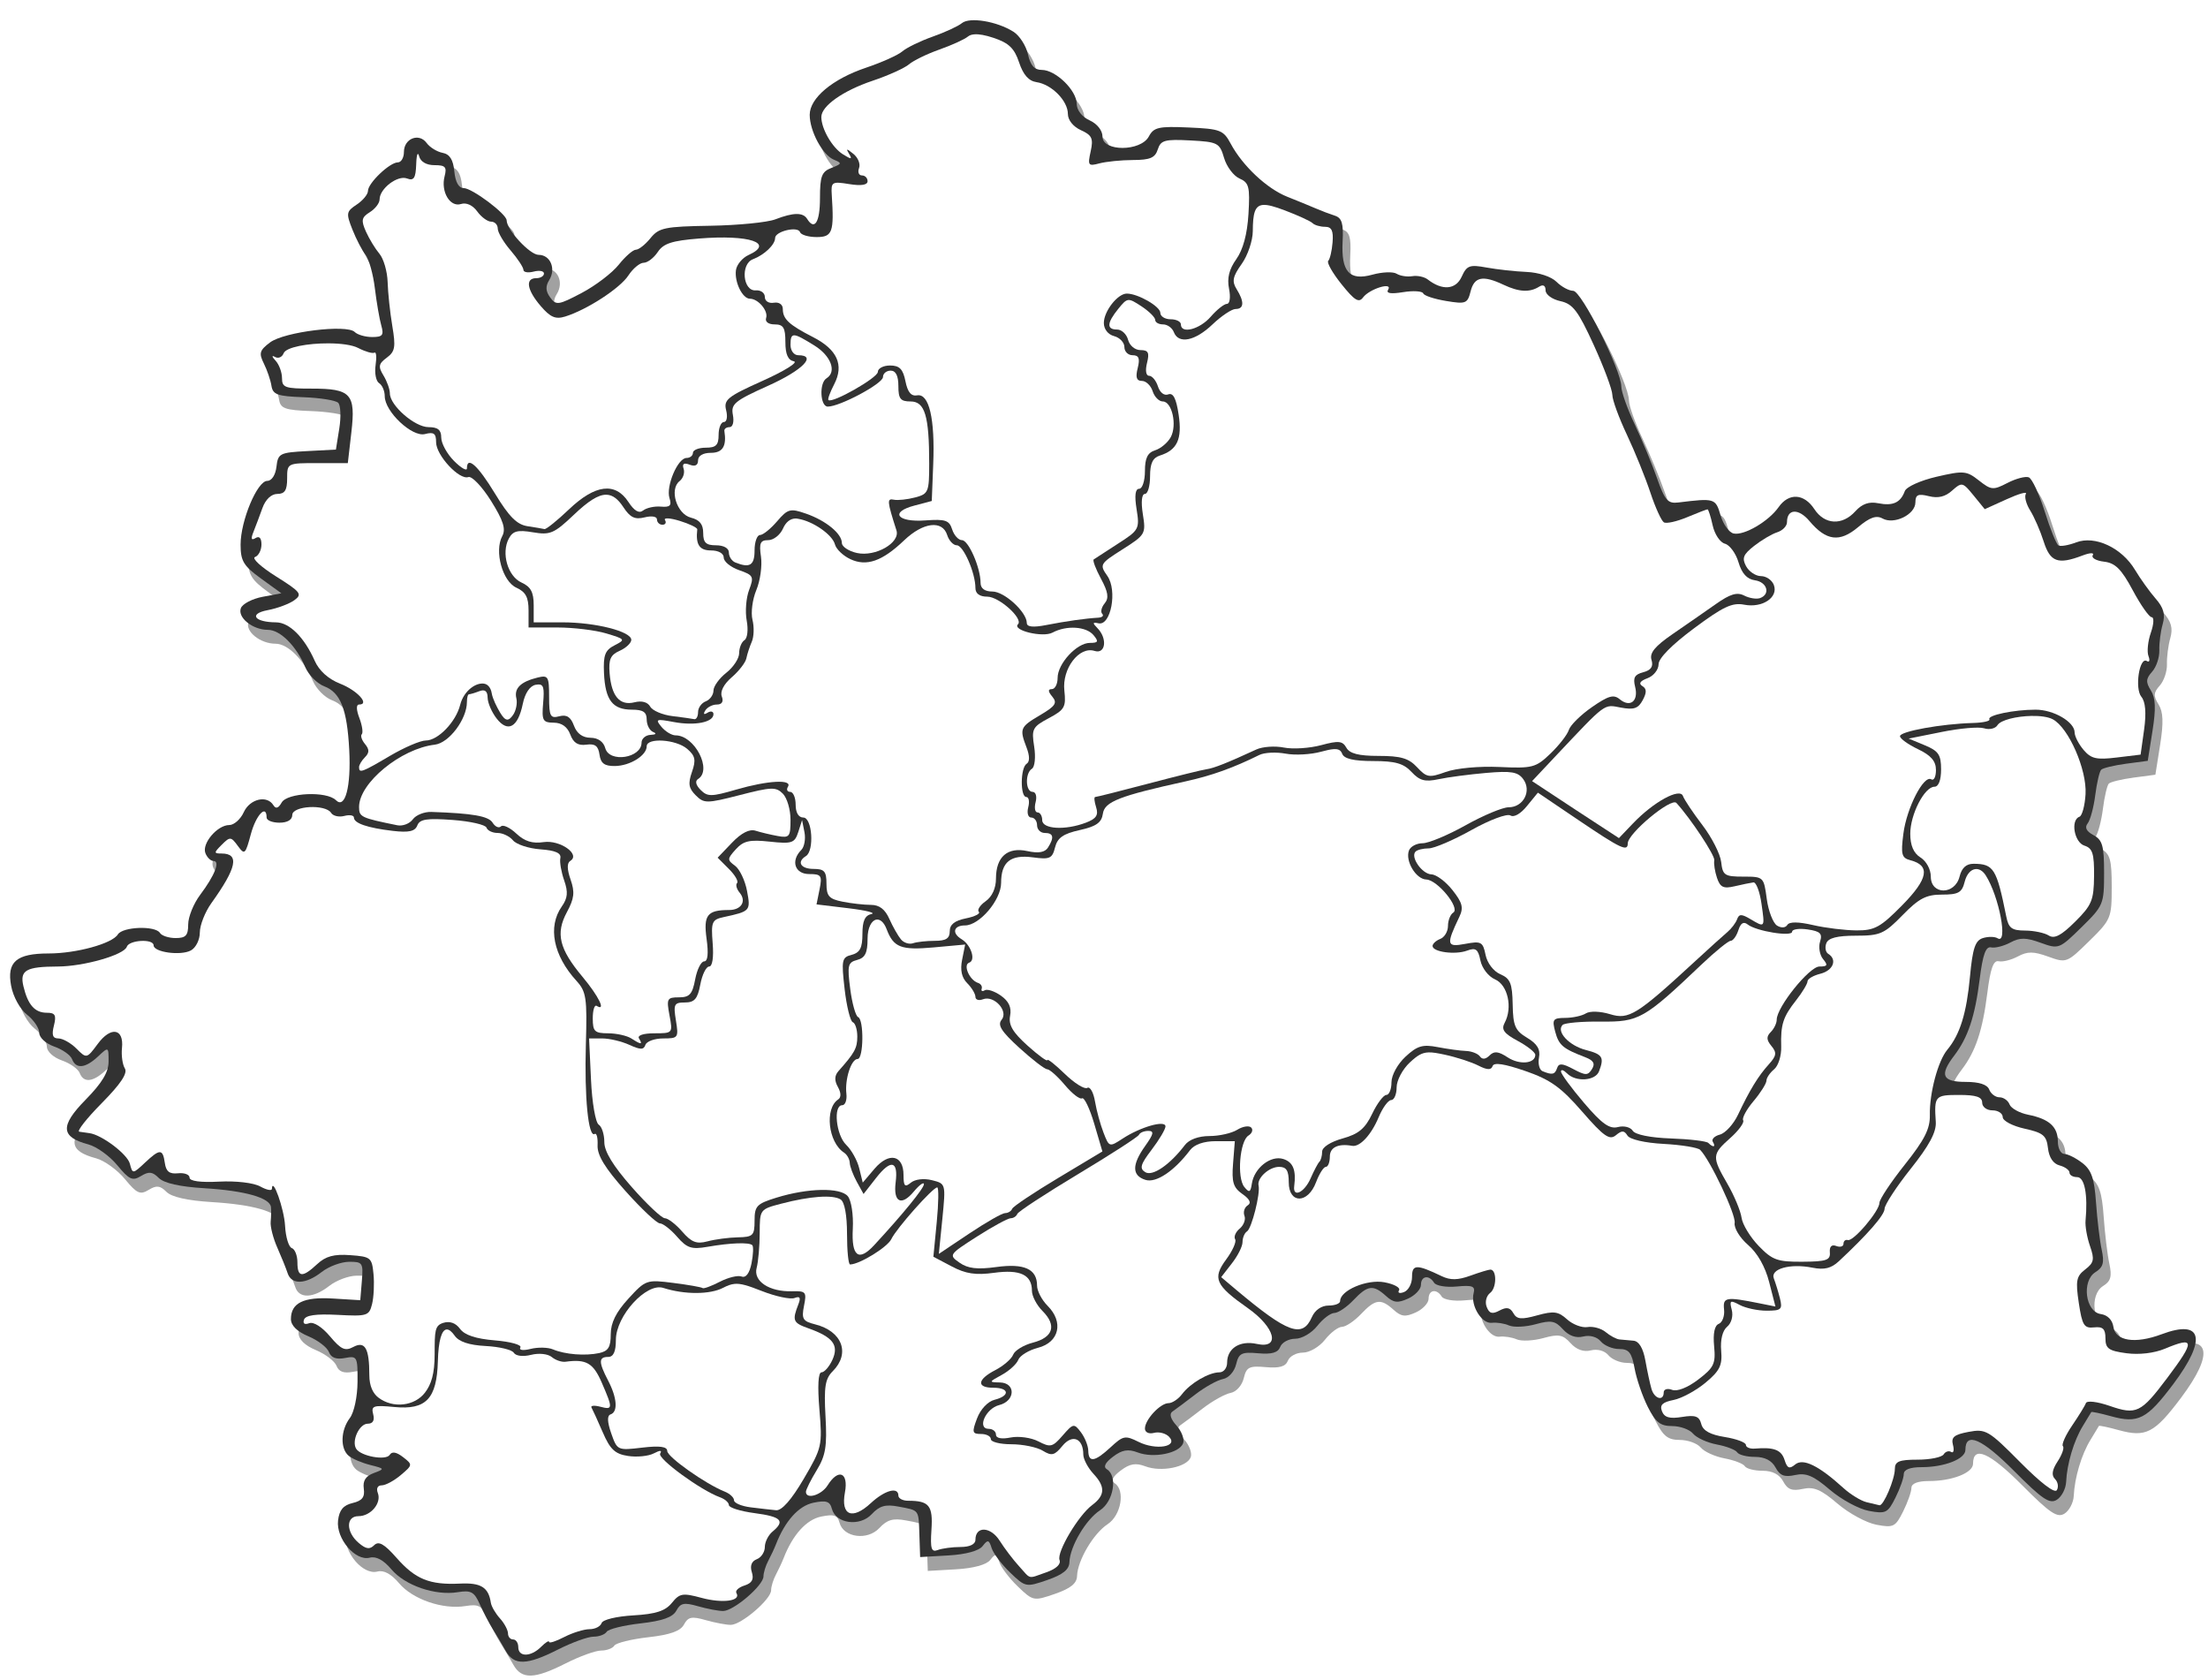 <svg width="874" height="665" viewBox="0 0 874 665" fill="none" xmlns="http://www.w3.org/2000/svg">
<g filter="url(#filter0_d_2039_895)">
<path d="M199.185 650.874C197.774 648.358 195.465 644.47 194.053 642.233C192.641 639.997 190.333 635.58 188.925 632.419C186.749 627.533 185.451 626.82 180.263 627.667C171.286 629.132 159.333 625.023 153.946 618.622C150.854 614.946 147.896 613.355 145.381 614.012C139.708 615.496 132.003 606.474 132.832 599.32C133.314 595.167 134.89 593.266 138.579 592.388C142.391 591.481 143.502 590.058 143.023 586.699C142.576 583.568 143.765 581.709 146.973 580.523C151.416 578.879 151.373 578.778 145.59 577.327C142.306 576.502 138.47 574.875 137.066 573.709C133.63 570.858 133.84 563.59 137.498 558.753C139.191 556.514 140.511 550.309 140.548 544.414C140.61 534.427 140.415 534.06 135.555 534.989C132.097 535.65 130.089 534.893 129.209 532.598C128.5 530.751 124.829 527.949 121.051 526.37C116.613 524.516 114.181 522.111 114.181 519.579C114.181 513.174 119.193 510.728 130.843 511.445L141.629 512.11L142.26 504.485C142.853 497.325 142.543 496.864 137.177 496.906C134.034 496.931 129.176 498.74 126.38 500.927C120.043 505.884 114.416 506.096 112.883 501.435C112.239 499.479 110.384 494.881 108.761 491.219C107.138 487.557 105.969 482.983 106.163 481.053C106.357 479.124 106.411 476.513 106.282 475.251C105.907 471.573 95.999 468.765 79.948 467.788C70.192 467.195 63.941 465.79 61.879 463.729C59.364 461.213 57.941 461.059 54.831 462.962C51.483 465.01 50.161 464.408 45.452 458.692C42.437 455.031 37.295 451.324 34.026 450.454C23.007 447.521 22.726 443.135 32.893 432.775C39.452 426.093 42.003 421.844 42.003 417.603C42.003 411.734 41.988 411.727 37.806 415.657C32.832 420.329 29.085 420.707 27.544 416.692C26.93 415.093 23.757 412.853 20.492 411.715C17.151 410.551 14.555 408.172 14.555 406.274C14.555 404.42 12.373 401.186 9.705 399.088C6.949 396.92 4.243 392.009 3.436 387.71C1.651 378.192 5.487 374.87 18.266 374.87C29.215 374.87 43.438 370.965 45.662 367.348C47.569 364.248 60.504 363.774 62.335 366.737C63.026 367.856 65.825 368.771 68.555 368.771C72.57 368.771 73.517 367.74 73.517 363.371C73.517 360.402 75.643 355.141 78.242 351.681C84.015 343.992 86.282 338.273 83.556 338.273C82.437 338.273 80.983 336.866 80.323 335.147C78.859 331.332 85.062 324.041 89.772 324.041C91.655 324.041 94.239 321.753 95.512 318.958C97.914 313.687 104.694 312.073 107.226 316.169C108.196 317.738 109.23 317.416 110.497 315.152C112.699 311.218 128.322 310.53 131.997 314.206C135.651 317.859 138.026 308.863 137.262 294.266C136.423 278.231 133.816 271.585 127.408 269.149C124.579 268.073 121.185 264.659 119.868 261.561C116.269 253.104 109.937 246.78 105.066 246.78C99.006 246.78 92.944 241.905 94.373 238.181C95.025 236.483 98.897 234.468 102.977 233.702L110.397 232.31L102.327 226.464C95.418 221.459 94.256 219.53 94.256 213.061C94.256 203.578 100.854 187.818 104.824 187.818C106.571 187.818 108.078 185.497 108.455 182.226C109.062 176.95 109.742 176.601 120.544 176.033L131.99 175.43L133.328 167.062C134.064 162.459 133.866 157.894 132.889 156.916C131.911 155.938 125.713 154.943 119.114 154.704C108.862 154.333 107.024 153.679 106.478 150.204C106.126 147.967 104.775 144.002 103.475 141.392C101.427 137.28 101.755 136.161 105.924 133.016C111.48 128.825 136.305 125.769 139.428 128.891C140.527 129.99 143.637 130.889 146.339 130.889C150.466 130.889 151.043 130.156 149.947 126.314C149.229 123.798 148.084 117.165 147.404 111.574C146.724 105.982 145.068 100.035 143.725 98.358C142.381 96.68 140.042 92.181 138.526 88.36C135.961 81.891 136.078 81.208 140.225 78.454C142.674 76.828 144.679 74.396 144.679 73.049C144.679 69.971 153.277 61.761 156.5 61.761C157.826 61.761 158.911 59.902 158.911 57.63C158.911 52.304 164.876 49.945 167.897 54.077C169.161 55.806 172.002 57.563 174.21 57.982C177.05 58.521 178.413 60.675 178.863 65.335C179.269 69.534 180.6 71.927 182.53 71.927C185.897 71.927 199.574 82.19 199.574 84.716C199.575 88.439 208.769 98.358 212.22 98.358C216.902 98.358 219.206 103.889 216.398 108.385C214.887 110.805 215.004 112.762 216.805 115.225C219.143 118.423 220.056 118.292 229.275 113.435C234.745 110.552 241.346 105.523 243.944 102.259C246.541 98.995 249.596 96.325 250.734 96.325C251.871 96.325 254.468 94.266 256.505 91.75C259.85 87.616 262.134 87.143 280.212 86.841C291.215 86.656 302.793 85.513 305.94 84.299C313.067 81.552 316.892 81.499 318.516 84.126C321.464 88.896 323.598 85.453 323.598 75.927C323.598 67.195 324.269 65.438 328.173 63.932C332.301 62.34 332.393 62.025 329.114 60.701C324.65 58.899 319.532 49.406 319.532 42.927C319.532 36.284 328.59 28.724 341.897 24.26C348.047 22.197 354.497 19.293 356.23 17.807C357.963 16.32 363.374 13.696 368.254 11.974C373.134 10.252 378.312 7.86 379.76 6.658C382.814 4.123 393.654 5.922 400.174 10.045C402.593 11.575 405.182 15.602 405.927 18.995C406.893 23.393 408.466 25.163 411.408 25.163C416.871 25.163 425.178 33.22 425.222 38.561C425.243 41.098 427.305 43.742 430.34 45.125C433.322 46.484 435.423 49.14 435.423 51.551C435.423 57.562 450.549 57.524 453.77 51.505C455.725 47.852 457.637 47.421 469.53 47.947C482.074 48.501 483.293 48.971 486.184 54.368C490.873 63.124 500.506 72.161 508.556 75.358C512.504 76.926 517.564 78.999 519.8 79.966C522.037 80.933 525.461 82.233 527.41 82.855C530.174 83.738 530.849 85.951 530.482 92.92C529.841 105.062 533.104 108.733 542.284 106.198C546.163 105.127 550.467 104.961 551.85 105.828C553.233 106.696 556.02 107.133 558.044 106.8C560.067 106.467 562.812 107.043 564.143 108.082C569.909 112.579 575.253 112.167 577.586 107.045C579.637 102.545 580.717 102.144 587.458 103.381C591.621 104.144 598.751 104.928 603.303 105.122C608.07 105.325 613.087 106.982 615.139 109.032C617.097 110.989 620.066 112.59 621.736 112.59C624.991 112.59 640.76 143.96 640.794 150.504C640.805 152.575 643.193 159.302 646.1 165.453C649.007 171.603 652.99 181.21 654.951 186.801C658.016 195.539 659.198 196.883 663.37 196.37C677.763 194.599 678.112 194.705 680.074 201.444C681.117 205.024 683.451 208.267 685.262 208.649C689.423 209.527 699.111 203.848 703.054 198.218C707.093 192.453 713.134 192.787 717.206 199C721.28 205.219 728.244 205.586 733.43 199.855C736.1 196.905 738.836 195.943 742.482 196.672C748.289 197.833 751.321 196.453 753 191.884C753.627 190.18 759.187 187.662 765.602 186.179C776.29 183.706 777.444 183.808 782.328 187.649C787.217 191.495 787.987 191.562 793.652 188.633C796.994 186.905 800.79 185.909 802.087 186.42C803.384 186.931 806.216 192.995 808.379 199.895C810.543 206.795 812.983 212.854 813.8 213.359C814.618 213.865 817.799 213.323 820.87 212.155C828.299 209.331 838.897 214.291 844.135 223.044C846.26 226.594 849.926 231.704 852.283 234.4C855.476 238.054 856.187 240.643 855.075 244.566C854.254 247.461 853.658 252.117 853.75 254.913C853.843 257.708 852.56 261.509 850.9 263.359C848.433 266.107 848.344 267.463 850.413 270.777C852.281 273.768 852.451 277.953 851.06 286.729L849.175 298.626L840.572 299.774C835.84 300.406 831.417 301.474 830.743 302.148C830.069 302.822 829.014 307.337 828.398 312.182C827.782 317.027 826.427 322.071 825.388 323.391C824.112 325.01 824.862 326.52 827.695 328.037C831.25 329.939 831.893 332.232 831.893 343.004C831.893 355.349 831.629 355.984 822.961 364.491C814.156 373.133 813.926 373.22 806.768 370.632C800.929 368.52 798.575 368.505 794.747 370.553C792.129 371.954 788.709 372.813 787.146 372.461C785.062 371.991 783.864 375.338 782.646 385.036C780.789 399.827 778.02 408.135 772.56 415.3C766.658 423.044 767.807 425.7 777.061 425.7C782.471 425.7 785.655 426.736 786.428 428.749C787.072 430.427 788.901 431.799 790.494 431.799C792.087 431.799 793.878 433.069 794.473 434.621C795.069 436.173 798.384 438.008 801.84 438.699C810.172 440.366 813.595 443.461 813.595 449.33C813.595 451.989 814.738 454.184 816.136 454.209C817.534 454.234 820.742 455.844 823.265 457.786C826.895 460.58 828.03 463.859 828.701 473.498C829.168 480.197 830.177 488.581 830.944 492.13C832.046 497.225 831.529 499.087 828.483 500.989C822.921 504.463 824.467 516.716 830.577 517.587C833.268 517.97 835.186 519.918 835.577 522.661C836.377 528.286 844.234 529.49 854.649 525.583C870.845 519.508 872.696 527.46 859.25 545.348C848.814 559.231 845.381 560.998 834.619 558.026C830.45 556.875 826.939 556.137 826.817 556.386C826.696 556.636 825.188 559.127 823.467 561.923C819.934 567.66 817.194 576.846 816.865 584.053C816.744 586.72 815.099 589.883 813.209 591.082C810.364 592.887 807.463 590.938 796.315 579.735C783.51 566.868 776.997 564.037 776.997 571.34C776.997 574.947 768.755 578.188 759.583 578.188C755.085 578.188 752.599 579.162 752.599 580.925C752.599 582.431 751.119 586.63 749.31 590.256C746.269 596.351 745.473 596.747 738.769 595.489C734.781 594.741 727.828 590.97 723.318 587.11C716.846 581.57 713.957 580.347 709.602 581.304C705.353 582.237 703.57 581.551 701.84 578.319C700.361 575.556 697.574 574.122 693.685 574.122C690.436 574.122 687.276 573.31 686.663 572.319C686.051 571.327 682.429 569.931 678.615 569.215C674.801 568.5 670.562 566.566 669.194 564.919C667.827 563.271 664.094 561.923 660.898 561.923C656.222 561.923 654.342 560.435 651.256 554.298C649.148 550.105 646.801 543.243 646.04 539.049C644.909 532.814 643.793 531.425 639.915 531.425C637.307 531.425 634.041 530.061 632.658 528.395C631.167 526.599 628.339 525.818 625.712 526.477C622.829 527.2 620.023 526.198 617.679 523.608C614.624 520.233 612.986 519.928 606.909 521.606C602.966 522.695 598.223 522.921 596.368 522.11C594.513 521.298 591.451 520.822 589.565 521.053C585.565 521.541 581.049 514.23 582.329 509.337C583.057 506.553 581.886 506.09 575.633 506.686C571.466 507.083 567.437 506.408 566.681 505.184C564.673 501.935 561.48 502.468 561.48 506.054C561.48 507.755 559.197 510.188 556.406 511.459C552.276 513.341 550.637 513.144 547.605 510.399C542.579 505.851 540.387 506.137 534.754 512.075C532.121 514.851 528.725 517.138 527.209 517.157C525.693 517.177 522.653 519.48 520.454 522.276C518.241 525.088 514.348 527.359 511.737 527.359C509.143 527.359 506.465 528.803 505.788 530.568C504.902 532.877 502.451 533.59 497.044 533.109C490.464 532.524 489.379 533.071 488.311 537.514C487.627 540.357 485.344 542.905 483.114 543.312C480.926 543.711 475.989 546.461 472.142 549.422C468.296 552.384 464.215 555.437 463.074 556.207C461.773 557.086 462.388 559.142 464.723 561.723C466.772 563.986 467.941 567.158 467.322 568.771C465.812 572.704 455.635 574.748 449.388 572.373C445.551 570.915 443.216 571.311 439.609 574.032C436.468 576.401 435.649 578.088 437.18 579.034C441.505 581.707 439.816 591.739 434.449 595.255C428.812 598.949 422.53 609.604 422.335 615.802C422.244 618.711 419.762 620.714 413.617 622.838C405.152 625.764 404.936 625.722 398.9 619.939C395.53 616.71 392.224 612.337 391.552 610.221C390.488 606.87 390.025 606.767 387.97 609.428C386.513 611.315 381.336 612.729 374.428 613.126L363.245 613.769L362.951 605.002C362.607 594.78 363.058 595.389 354.631 593.785C349.52 592.812 347.164 593.484 344.08 596.794C339.359 601.861 329.853 600.57 328.305 594.651C327.536 591.709 326.069 591.227 321.03 592.258C315.207 593.448 309.786 599.45 306.19 608.686C305.537 610.363 304.155 613.324 303.118 615.266C302.082 617.208 301.233 619.977 301.233 621.421C301.233 624.992 289.421 635.117 285.254 635.117C283.405 635.117 278.922 634.265 275.293 633.225C269.813 631.653 268.364 631.951 266.739 634.987C265.346 637.591 261.272 639.039 252.573 640.023C245.857 640.783 239.823 642.277 239.163 643.344C238.504 644.41 236.159 645.283 233.951 645.283C231.743 645.283 225.423 647.57 219.906 650.366C207.507 656.649 202.493 656.772 199.185 650.874Z" fill="#A1A1A1"/>
<path d="M196.162 645.384C194.751 642.868 192.441 638.98 191.029 636.743C189.617 634.507 187.31 630.091 185.902 626.929C183.726 622.043 182.427 621.331 177.239 622.177C168.262 623.642 156.31 619.533 150.923 613.132C147.831 609.457 144.873 607.865 142.357 608.523C136.685 610.006 128.979 600.984 129.809 593.831C130.291 589.677 131.867 587.776 135.556 586.898C139.367 585.991 140.479 584.569 140 581.21C139.553 578.079 140.742 576.219 143.949 575.033C148.393 573.389 148.349 573.288 142.566 571.837C139.282 571.013 135.446 569.385 134.042 568.219C130.606 565.368 130.816 558.1 134.474 553.263C136.168 551.025 137.488 544.82 137.524 538.924C137.586 528.937 137.392 528.57 132.531 529.499C129.074 530.16 127.066 529.404 126.185 527.108C125.476 525.261 121.805 522.459 118.027 520.88C113.59 519.026 111.158 516.621 111.158 514.089C111.158 507.684 116.169 505.238 127.819 505.955L138.605 506.62L139.236 498.996C139.829 491.835 139.52 491.374 134.154 491.416C131.011 491.441 126.152 493.251 123.357 495.437C117.019 500.395 111.393 500.606 109.859 495.946C109.216 493.989 107.361 489.392 105.738 485.73C104.114 482.068 102.945 477.493 103.14 475.564C103.334 473.634 103.388 471.023 103.259 469.761C102.884 466.083 92.976 463.275 76.925 462.299C67.168 461.705 60.917 460.301 58.856 458.239C56.34 455.724 54.918 455.569 51.807 457.472C48.46 459.521 47.138 458.919 42.429 453.202C39.413 449.542 34.272 445.835 31.003 444.964C19.984 442.031 19.703 437.645 29.87 427.286C36.428 420.603 38.98 416.354 38.98 412.114C38.98 406.245 38.965 406.238 34.782 410.167C29.809 414.839 26.061 415.218 24.521 411.203C23.907 409.603 20.733 407.364 17.468 406.225C14.127 405.061 11.532 402.682 11.532 400.785C11.532 398.931 9.349 395.697 6.682 393.599C3.925 391.43 1.219 386.519 0.413 382.22C-1.373 372.702 2.464 369.38 15.243 369.38C26.192 369.38 40.414 365.475 42.639 361.858C44.545 358.758 57.48 358.284 59.312 361.248C60.003 362.366 62.801 363.281 65.531 363.281C69.547 363.281 70.494 362.251 70.494 357.882C70.494 354.912 72.62 349.651 75.218 346.191C80.992 338.502 83.258 332.783 80.532 332.783C79.414 332.783 77.959 331.377 77.3 329.658C75.836 325.843 82.039 318.551 86.748 318.551C88.632 318.551 91.215 316.264 92.489 313.468C94.891 308.197 101.671 306.583 104.203 310.679C105.172 312.248 106.207 311.926 107.474 309.663C109.675 305.728 125.298 305.04 128.974 308.716C132.627 312.369 135.003 303.373 134.239 288.776C133.4 272.742 130.792 266.096 124.385 263.659C121.555 262.584 118.162 259.169 116.844 256.072C113.246 247.614 106.913 241.29 102.042 241.29C95.982 241.29 89.921 236.416 91.35 232.692C92.001 230.994 95.873 228.978 99.954 228.213L107.374 226.821L99.303 220.974C92.394 215.969 91.232 214.04 91.232 207.571C91.232 198.088 97.831 182.328 101.801 182.328C103.548 182.328 105.055 180.007 105.431 176.737C106.038 171.46 106.719 171.112 117.521 170.543L128.967 169.941L130.305 161.572C131.041 156.97 130.843 152.404 129.865 151.426C128.888 150.449 122.689 149.453 116.091 149.215C105.839 148.844 104 148.189 103.454 144.714C103.103 142.478 101.752 138.512 100.452 135.902C98.404 131.79 98.731 130.671 102.901 127.526C108.456 123.335 133.282 120.279 136.404 123.401C137.503 124.5 140.613 125.399 143.316 125.399C147.442 125.399 148.02 124.667 146.923 120.824C146.205 118.308 145.061 111.675 144.381 106.084C143.7 100.493 142.045 94.546 140.701 92.868C139.358 91.191 137.019 86.692 135.503 82.87C132.937 76.401 133.054 75.718 137.201 72.965C139.651 71.338 141.655 68.906 141.655 67.56C141.655 64.481 150.253 56.271 153.477 56.271C154.803 56.271 155.887 54.412 155.887 52.141C155.887 46.815 161.852 44.456 164.873 48.587C166.137 50.316 168.978 52.073 171.187 52.492C174.026 53.031 175.389 55.186 175.84 59.846C176.246 64.044 177.577 66.437 179.507 66.437C182.874 66.437 196.551 76.7 196.551 79.227C196.551 82.949 205.746 92.868 209.196 92.868C213.878 92.868 216.183 98.399 213.375 102.896C211.864 105.315 211.98 107.272 213.781 109.735C216.119 112.933 217.033 112.802 226.251 107.945C231.722 105.063 238.323 100.034 240.92 96.77C243.517 93.505 246.573 90.835 247.71 90.835C248.848 90.835 251.445 88.776 253.481 86.26C256.827 82.126 259.111 81.653 277.189 81.351C288.191 81.167 299.769 80.023 302.917 78.809C310.043 76.062 313.869 76.009 315.492 78.636C318.44 83.406 320.575 79.964 320.575 70.438C320.575 61.705 321.245 59.948 325.15 58.442C329.277 56.851 329.369 56.535 326.091 55.212C321.626 53.409 316.509 43.916 316.509 37.437C316.509 30.795 325.567 23.234 338.874 18.77C345.024 16.707 351.474 13.803 353.207 12.317C354.94 10.831 360.35 8.206 365.23 6.484C370.11 4.763 375.288 2.37 376.737 1.168C379.791 -1.367 390.631 0.432 397.151 4.556C399.57 6.085 402.158 10.113 402.904 13.505C403.87 17.903 405.443 19.674 408.385 19.674C413.848 19.674 422.155 27.73 422.199 33.071C422.22 35.609 424.281 38.252 427.317 39.636C430.299 40.994 432.4 43.651 432.4 46.061C432.4 52.073 447.525 52.034 450.747 46.015C452.701 42.363 454.613 41.931 466.506 42.457C479.051 43.011 480.269 43.481 483.16 48.878C487.85 57.634 497.482 66.671 505.533 69.868C509.48 71.436 514.54 73.51 516.777 74.476C519.013 75.443 522.438 76.743 524.386 77.365C527.15 78.248 527.826 80.461 527.458 87.43C526.818 99.573 530.081 103.243 539.261 100.708C543.139 99.638 547.444 99.471 548.827 100.339C550.209 101.206 552.996 101.643 555.02 101.31C557.044 100.977 559.789 101.554 561.12 102.592C566.885 107.089 572.229 106.677 574.563 101.555C576.613 97.055 577.693 96.654 584.435 97.891C588.598 98.654 595.728 99.438 600.279 99.632C605.047 99.835 610.064 101.492 612.115 103.542C614.074 105.499 617.043 107.1 618.713 107.1C621.968 107.1 637.736 138.47 637.771 145.014C637.782 147.085 640.169 153.813 643.076 159.963C645.983 166.113 649.966 175.72 651.928 181.311C654.992 190.05 656.175 191.393 660.346 190.88C674.739 189.11 675.088 189.216 677.051 195.954C678.093 199.535 680.428 202.777 682.239 203.159C686.4 204.037 696.088 198.358 700.031 192.728C704.069 186.963 710.111 187.297 714.182 193.51C718.257 199.729 725.221 200.096 730.407 194.365C733.077 191.415 735.813 190.453 739.459 191.182C745.265 192.343 748.297 190.963 749.977 186.394C750.603 184.69 756.164 182.173 762.578 180.689C773.266 178.216 774.421 178.318 779.305 182.16C784.194 186.006 784.964 186.073 790.628 183.143C793.971 181.415 797.767 180.419 799.064 180.93C800.361 181.441 803.192 187.505 805.356 194.405C807.52 201.306 809.959 207.364 810.777 207.87C811.594 208.375 814.776 207.833 817.846 206.666C825.275 203.841 835.874 208.801 841.112 217.554C843.236 221.104 846.902 226.214 849.259 228.911C852.453 232.565 853.164 235.153 852.052 239.076C851.231 241.971 850.635 246.627 850.727 249.423C850.82 252.218 849.537 256.019 847.876 257.869C845.409 260.617 845.32 261.974 847.39 265.287C849.258 268.278 849.427 272.463 848.037 281.239L846.152 293.136L837.548 294.284C832.817 294.916 828.394 295.984 827.72 296.658C827.046 297.332 825.99 301.847 825.374 306.692C824.758 311.537 823.404 316.581 822.364 317.901C821.089 319.521 821.838 321.031 824.672 322.547C828.227 324.449 828.87 326.742 828.87 337.514C828.87 349.859 828.606 350.494 819.938 359.001C811.132 367.643 810.902 367.73 803.744 365.142C797.905 363.03 795.552 363.015 791.724 365.064C789.106 366.465 785.686 367.323 784.123 366.971C782.038 366.501 780.84 369.848 779.622 379.546C777.765 394.337 774.996 402.645 769.536 409.81C763.634 417.554 764.784 420.21 774.038 420.21C779.448 420.21 782.632 421.247 783.404 423.26C784.048 424.937 785.878 426.309 787.471 426.309C789.064 426.309 790.854 427.579 791.45 429.131C792.045 430.683 795.36 432.518 798.817 433.209C807.149 434.876 810.571 437.971 810.571 443.84C810.571 446.499 811.715 448.695 813.113 448.72C814.51 448.744 817.719 450.354 820.242 452.296C823.872 455.091 825.006 458.37 825.678 468.008C826.144 474.707 827.154 483.092 827.921 486.64C829.022 491.736 828.505 493.598 825.46 495.499C819.897 498.973 821.443 511.226 827.554 512.097C830.244 512.481 832.163 514.428 832.553 517.171C833.354 522.797 841.211 524.001 851.626 520.094C867.822 514.018 869.673 521.971 856.227 539.858C845.79 553.741 842.358 555.508 831.595 552.536C827.426 551.385 823.916 550.647 823.794 550.897C823.672 551.146 822.164 553.637 820.443 556.433C816.911 562.171 814.171 571.357 813.842 578.564C813.72 581.231 812.075 584.393 810.186 585.592C807.34 587.397 804.44 585.449 793.291 574.245C780.487 561.378 773.974 558.547 773.974 565.85C773.974 569.457 765.732 572.698 756.56 572.698C752.061 572.698 749.576 573.673 749.576 575.436C749.576 576.941 748.096 581.14 746.287 584.766C743.246 590.861 742.449 591.257 735.746 589.999C731.757 589.251 724.804 585.481 720.295 581.62C713.822 576.08 710.934 574.857 706.579 575.814C702.329 576.747 700.546 576.062 698.816 572.829C697.338 570.067 694.55 568.632 690.662 568.632C687.413 568.632 684.253 567.821 683.64 566.829C683.027 565.838 679.405 564.441 675.591 563.726C671.778 563.01 667.538 561.077 666.171 559.429C664.803 557.781 661.07 556.433 657.875 556.433C653.199 556.433 651.318 554.946 648.233 548.808C646.125 544.615 643.778 537.753 643.017 533.56C641.885 527.324 640.769 525.935 636.891 525.935C634.283 525.935 631.018 524.572 629.634 522.905C628.144 521.109 625.315 520.328 622.689 520.987C619.806 521.711 616.999 520.708 614.655 518.118C611.601 514.743 609.962 514.439 603.885 516.117C599.943 517.205 595.2 517.432 593.344 516.62C591.489 515.808 588.428 515.333 586.541 515.563C582.541 516.051 578.026 508.74 579.305 503.847C580.033 501.064 578.862 500.6 572.61 501.196C568.442 501.594 564.414 500.918 563.658 499.695C561.649 496.445 558.457 496.979 558.457 500.564C558.457 502.265 556.173 504.698 553.382 505.97C549.252 507.851 547.614 507.654 544.581 504.909C539.555 500.361 537.363 500.647 531.731 506.585C529.097 509.361 525.702 511.648 524.185 511.668C522.669 511.687 519.629 513.99 517.43 516.786C515.218 519.599 511.325 521.869 508.714 521.869C506.119 521.869 503.442 523.313 502.765 525.078C501.878 527.388 499.428 528.1 494.02 527.619C487.44 527.035 486.356 527.582 485.288 532.024C484.604 534.868 482.32 537.415 480.09 537.822C477.903 538.222 472.966 540.971 469.119 543.933C465.272 546.894 461.191 549.947 460.051 550.717C458.75 551.596 459.365 553.653 461.7 556.233C463.748 558.496 464.917 561.668 464.298 563.281C462.789 567.214 452.611 569.258 446.365 566.884C442.528 565.425 440.193 565.821 436.586 568.542C433.445 570.911 432.626 572.598 434.156 573.544C438.482 576.217 436.793 586.249 431.426 589.766C425.788 593.459 419.506 604.114 419.312 610.312C419.22 613.221 416.739 615.224 410.593 617.348C402.128 620.275 401.912 620.232 395.876 614.449C392.507 611.221 389.2 606.848 388.528 604.731C387.465 601.38 387.002 601.277 384.947 603.938C383.489 605.826 378.312 607.24 371.404 607.636L360.222 608.279L359.927 599.512C359.583 589.291 360.034 589.899 351.608 588.295C346.497 587.323 344.14 587.995 341.057 591.304C336.336 596.372 326.83 595.08 325.282 589.161C324.513 586.22 323.046 585.737 318.007 586.768C312.184 587.959 306.763 593.96 303.167 603.196C302.514 604.873 301.131 607.834 300.095 609.776C299.058 611.718 298.21 614.488 298.21 615.931C298.21 619.503 286.397 629.627 282.23 629.627C280.381 629.627 275.899 628.776 272.27 627.735C266.789 626.163 265.34 626.462 263.716 629.497C262.322 632.101 258.249 633.549 249.549 634.533C242.833 635.293 236.799 636.787 236.14 637.854C235.481 638.921 233.135 639.793 230.928 639.793C228.72 639.793 222.4 642.081 216.883 644.876C204.484 651.159 199.469 651.282 196.162 645.384Z" fill="#323232"/>
<path fill-rule="evenodd" clip-rule="evenodd" d="M771.97 183.871C771.132 184.082 770.145 184.878 768.73 186.159C766.016 188.615 763.191 189.305 759.517 188.383C755.209 187.301 754.193 187.802 754.18 190.86C754.16 195.661 745.715 199.766 741.155 197.214C738.716 195.849 736.086 196.784 731.497 200.645C724.196 206.789 718.874 206.105 712.246 198.231C707.923 193.095 703.351 193.336 703.351 198.675C703.351 200.212 701.619 201.998 699.475 202.678C697.331 203.359 693.21 205.81 690.326 208.079C686.054 211.439 685.439 212.89 687.149 216.085C688.303 218.242 690.98 220.024 693.058 220.024C695.135 220.024 697.401 221.591 698.141 223.518C700.033 228.449 693.59 232.742 686.386 231.333C681.661 230.41 678.013 232.159 666.563 240.673C657.817 247.177 652.521 252.505 652.521 254.906C652.521 257.024 650.565 259.535 648.137 260.433C645.204 261.518 644.518 262.567 646.104 263.547C647.861 264.633 647.861 266.091 646.231 269.138C644.466 272.436 642.719 273.022 637.59 272.061C630.701 270.769 632.046 269.778 611.476 291.566L602.454 301.16L619.609 312.47L636.828 323.716L642.419 317.871C650.539 309.373 660.983 303.67 662.179 307.069C662.693 308.532 666.152 313.702 669.867 318.57C673.582 323.437 676.937 330.007 677.3 333.183C677.904 338.452 678.655 338.965 686.069 338.965C694.112 338.965 694.171 339.069 695.345 347.796C695.997 352.644 697.851 357.379 699.411 358.344C701.078 359.374 702.747 359.271 703.478 358.089C704.296 356.766 707.8 356.791 713.707 358.153C718.644 359.291 726.347 360.222 730.862 360.25C738.035 360.293 740.356 359.02 748.97 350.274C759.256 339.831 760.206 334.575 752.21 332.484C748.736 331.576 748.361 330.224 749.415 322C750.729 311.746 757.48 298.613 760.47 300.462C761.493 301.094 762.313 299.431 762.313 296.776C762.313 293.262 760.378 290.987 755.197 288.517C751.283 286.65 748.081 284.351 748.081 283.37C748.081 281.472 764.516 278.493 776.863 278.16C780.949 278.05 783.905 277.401 783.471 276.699C782.491 275.113 793.18 272.887 801.769 272.887C808.899 272.887 817.209 277.737 817.209 281.909C817.209 283.399 818.81 286.533 820.767 288.834C823.742 292.332 825.911 292.786 833.855 291.82L843.322 290.677L844.72 280.702C845.627 274.109 845.233 269.724 843.64 267.804C840.906 264.51 842.844 251.808 845.8 253.635C846.815 254.262 847.096 253.387 846.436 251.665C845.775 249.944 846.214 245.758 847.389 242.389C848.563 239.02 848.695 236.289 847.706 236.289C846.717 236.289 843.355 231.486 840.209 225.615C835.701 217.203 833.27 214.815 828.836 214.306C825.742 213.95 823.746 212.803 824.388 211.764C825.061 210.676 823.331 210.723 820.258 211.891C810.59 215.567 807.533 214.459 804.946 206.3C803.616 202.106 801.208 196.585 799.609 194.037C798.01 191.49 797.243 188.545 797.893 187.493C798.544 186.441 795.13 187.405 790.333 189.59L781.628 193.529L777.18 188.065C774.499 184.789 773.368 183.521 771.97 183.871Z" fill="white"/>
<path fill-rule="evenodd" clip-rule="evenodd" d="M118.558 311.454C114.989 311.649 111.696 312.754 111.696 314.567C111.696 316.465 109.775 317.617 106.613 317.617C103.817 317.617 101.53 316.702 101.53 315.584C101.53 310.143 97.349 314.532 95.303 322.128C93.135 330.179 92.845 330.506 90.157 326.83C87.454 323.134 87.068 323.056 83.803 326.321C80.618 329.506 80.583 329.816 83.676 329.816C90.882 329.816 89.757 335.375 79.673 349.449C77.157 352.96 75.099 358.213 75.099 361.076C75.099 363.965 73.527 367.129 71.54 368.192C67.48 370.365 56.8 368.886 56.8 366.159C56.8 363.481 47.097 364.006 46.189 366.731C45.119 369.941 29.204 374.508 18.868 374.546C6.306 374.591 3.758 376.013 5.272 382.361C7.022 389.701 9.756 392.844 14.548 392.844C17.84 392.844 18.384 393.783 17.343 397.927C16.402 401.678 16.843 403.01 19.123 403.01C20.821 403.01 24.021 404.796 26.239 407.013C30.258 411.033 30.339 411.054 34.689 405.17C39.897 398.127 45.102 399.021 44.283 406.822C43.976 409.752 44.496 413.385 45.427 414.892C46.597 416.785 43.777 421.022 36.278 428.616C30.311 434.657 26.302 439.755 27.382 439.925C28.462 440.095 30.267 440.354 31.385 440.497C36.246 441.12 46.405 448.778 47.396 452.569C48.471 456.676 48.561 456.709 53.305 452.251C59.304 446.616 60.429 446.61 61.248 452.315C61.732 455.692 63.085 456.739 66.457 456.381C68.97 456.115 71.032 456.889 71.032 458.097C71.032 459.486 75.329 460.071 82.723 459.685C89.405 459.336 96.374 460.146 98.988 461.591C101.504 462.982 103.593 463.422 103.627 462.544C103.826 457.399 108.485 470.475 108.837 477.158C109.07 481.596 110.283 485.582 111.505 485.989C112.727 486.397 113.729 488.942 113.729 491.644C113.729 497.654 115.684 497.802 121.544 492.343C124.916 489.202 128.17 488.317 134.633 488.785C142.779 489.375 143.222 489.758 143.845 496.282C144.207 500.071 143.957 505.442 143.274 508.164C142.103 512.828 141.324 513.038 129.613 512.421C121.002 511.967 116.948 512.564 116.334 514.327C115.796 515.873 116.577 516.411 118.367 515.725C120.112 515.055 123.481 517.196 126.627 520.935C131.004 526.137 132.614 526.854 135.84 525.128C140.484 522.643 142.193 525.637 142.193 536.247C142.193 540.625 143.664 543.539 145.751 545.142C151.563 549.604 160.175 548.532 164.238 543.172C166.696 539.929 168.05 535.863 168.05 527.924C168.05 518.735 168.108 516.649 171.42 515.597C174.005 514.777 176.366 515.589 178.092 517.948C179.901 520.423 184.333 521.892 191.943 522.523C198.095 523.033 202.616 524.292 201.982 525.319C201.321 526.387 203.043 526.645 206.048 525.89C208.935 525.166 212.92 525.258 214.88 526.081C219.729 528.119 227.654 528.724 233.178 527.542C236.764 526.776 237.753 525.202 237.753 520.109C237.753 515.544 239.85 511.344 244.742 506.003C251.563 498.557 251.93 498.423 262.532 499.777C268.486 500.537 273.675 501.447 274.096 501.81C274.517 502.173 277.58 501.046 280.894 499.332C284.208 497.618 288.082 496.678 289.535 497.235C291.221 497.882 292.674 496.028 293.475 492.025C294.165 488.574 294.287 485.34 293.792 484.846C292.588 483.642 285.184 483.895 276.066 485.481C269.691 486.59 267.92 485.994 263.994 481.478C261.466 478.571 258.391 476.205 257.195 476.205C255.999 476.204 249.91 470.486 243.662 463.497C235.471 454.336 232.371 449.244 232.543 445.326C232.674 442.337 232.172 440.337 231.399 440.815C228.886 442.368 227.294 426.356 227.905 405.425C228.443 386.988 228.069 384.487 224.219 380.264C214.981 370.129 212.737 358.831 218.374 350.783C220.706 347.453 220.949 345.142 219.327 340.49C218.173 337.18 217.469 333.217 217.802 331.658C218.229 329.663 215.897 328.599 209.924 328.164C205.258 327.824 200.401 326.223 199.059 324.606C197.717 322.988 194.966 321.683 192.959 321.683C190.953 321.683 188.959 320.738 188.575 319.586C188.191 318.435 182.186 317.053 175.169 316.537C164.999 315.787 162.141 316.221 161.191 318.697C160.292 321.038 157.884 321.611 151.47 320.857C141.439 319.677 136.094 317.837 136.094 315.584C136.094 314.69 134.392 314.396 132.282 314.948C130.171 315.5 127.823 314.957 127.072 313.741C125.988 311.987 122.126 311.259 118.558 311.454Z" fill="white"/>
<path fill-rule="evenodd" clip-rule="evenodd" d="M561.472 408.538C558.777 408.632 557.029 409.763 554.102 412.477C551.17 415.196 548.829 419.615 548.829 422.389C548.829 425.139 547.844 427.408 546.668 427.408C545.493 427.408 543.268 430.483 541.712 434.207C538.787 441.208 534.258 446.06 531.229 445.516C525.672 444.519 522.397 446.118 522.397 449.773C522.397 452.01 521.682 453.84 520.809 453.84C519.936 453.84 518.199 456.584 516.933 459.939C513.69 468.531 506.132 468.531 506.132 459.939C506.132 455.328 505.206 453.84 502.32 453.84C498.331 453.84 493.475 458.28 494.187 461.273C494.94 464.439 491.447 478.247 489.612 479.381C488.621 479.994 487.833 481.924 487.833 483.638C487.833 485.353 485.901 489.133 483.576 492.089L479.383 497.489L485.482 502.636C505.803 519.687 511.576 521.734 515.281 513.31C516.51 510.517 519.073 508.735 521.889 508.735C524.419 508.735 526.464 507.946 526.464 506.956C526.464 502.735 537.092 498.227 544 499.523C547.828 500.241 550.43 501.65 549.782 502.699C549.133 503.748 550.016 504.064 551.751 503.398C553.487 502.732 554.928 500.067 554.928 497.426C554.928 492.37 556.678 492.305 566.682 497.108C570.103 498.751 573.075 498.696 577.992 496.918C581.666 495.589 585.257 494.503 585.934 494.503C588.525 494.503 588.468 501.728 585.871 503.716C584.336 504.891 583.724 507.292 584.473 509.244C585.495 511.907 586.672 512.249 589.556 510.705C592.333 509.219 593.768 509.485 595.02 511.722C596.401 514.189 598.161 514.358 604.487 512.611C611.063 510.795 612.827 511.056 616.305 514.2C618.56 516.237 622.191 517.61 624.374 517.249C626.557 516.888 629.791 517.756 631.554 519.219C633.316 520.681 635.771 522.016 637.018 522.142C638.264 522.268 640.777 522.48 642.609 522.65C644.771 522.851 646.434 525.645 647.311 530.592C648.054 534.785 649.15 539.818 649.725 541.775C650.872 545.681 654.554 546.705 654.554 543.109C654.554 541.863 656.023 541.388 657.858 542.092C659.852 542.857 663.981 541.255 668.214 538.026C674.458 533.263 675.168 531.767 674.504 524.81C674.023 519.759 674.686 516.616 676.347 515.979C677.766 515.434 678.717 512.877 678.444 510.324C677.916 505.39 679.124 505.179 692.422 507.846L698.776 509.117L696.298 499.459C694.745 493.344 691.65 487.935 687.911 484.718C684.645 481.909 682.303 477.989 682.637 476.014C683.187 472.769 672.948 451.101 668.977 447.105C668.072 446.194 661.562 445.134 654.554 444.754C647.061 444.348 641.142 442.983 640.195 441.45C638.92 439.387 637.992 439.354 635.62 441.323C633.128 443.391 630.85 441.839 622.277 431.983C613.862 422.307 609.721 419.343 599.785 415.908C591.517 413.05 587.341 412.399 586.824 413.938C586.276 415.569 584.698 415.55 581.169 413.748C578.47 412.37 572.466 410.421 567.826 409.427C565.024 408.827 563.09 408.481 561.472 408.538Z" fill="white"/>
<path fill-rule="evenodd" clip-rule="evenodd" d="M172.817 518.203C170.813 518.306 169.539 522.608 169.322 530.719C168.925 545.635 164.665 550.098 152.104 548.891C143.77 548.09 142.848 548.428 143.717 551.75C144.356 554.194 143.615 555.499 141.557 555.499C138.223 555.499 135.075 562.325 136.982 565.41C138.812 568.372 148.798 570.193 150.261 567.825C151.147 566.392 152.907 566.682 155.535 568.714C159.408 571.708 159.356 571.841 154.645 575.831C152.005 578.066 148.603 579.897 147.085 579.897C145.456 579.897 144.863 581.132 145.56 582.947C147.09 586.936 142.75 592.096 137.872 592.096C132.87 592.096 132.916 598.346 137.935 602.643C140.848 605.137 142.327 605.365 144.098 603.596C145.87 601.827 148.083 603.036 152.993 608.616C160.416 617.049 166.05 619.367 178.091 618.781C186.349 618.38 189.364 620.231 190.29 626.342C190.516 627.838 192.149 630.622 193.911 632.569C195.673 634.516 197.088 637.232 197.088 638.541C197.088 639.851 198.003 640.892 199.121 640.892C200.239 640.892 201.154 642.265 201.154 643.942C201.154 647.926 206.127 647.864 210.177 643.815C211.934 642.058 213.353 641.178 213.353 641.845C213.353 642.513 216.027 641.645 219.326 639.939C222.625 638.233 227.166 636.826 229.365 636.826C231.564 636.826 233.69 635.731 234.13 634.412C234.584 633.051 240.028 631.752 246.71 631.362C255.644 630.84 259.366 629.609 261.959 626.406C265.036 622.606 266.204 622.414 273.713 624.436C282.073 626.687 289.444 625.674 287.501 622.53C286.932 621.61 288.378 620.274 290.678 619.544C293.678 618.592 294.492 617.078 293.601 614.27C292.797 611.737 293.505 609.916 295.57 609.124C297.325 608.451 298.747 606.275 298.747 604.295C298.747 602.315 300.119 599.588 301.797 598.196C306.909 593.953 305.296 592.297 294.681 590.889C289.089 590.147 284.515 588.721 284.515 587.712C284.515 586.703 282.914 585.305 280.957 584.599C273.371 581.861 256.125 569.252 257.321 567.317C258.158 565.962 257.305 565.93 254.779 567.253C252.688 568.349 248.121 568.803 244.614 568.27C239.45 567.484 237.525 565.704 234.575 558.866C232.571 554.222 230.551 549.832 230.127 549.082C229.704 548.331 231.258 548.162 233.558 548.764C238.637 550.092 238.657 549.537 234.194 539.233C230.823 531.453 228.083 529.856 219.834 530.974C218.353 531.174 215.921 530.365 214.434 529.131C212.896 527.855 209.362 527.457 206.237 528.241C203.013 529.051 200.17 528.701 199.375 527.415C198.631 526.211 193.628 525.025 188.256 524.747C181.702 524.408 177.66 523.059 175.994 520.681C174.788 518.96 173.728 518.156 172.817 518.203Z" fill="white"/>
<path d="M342.844 355.993C340.996 356.351 339.413 359.101 339.413 363.554C339.413 369.173 338.438 371.116 335.283 371.941C331.603 372.903 331.338 374.091 332.551 383.441C333.295 389.176 334.71 394.187 335.664 394.56C338.029 395.485 337.848 411.143 335.473 411.143C332.961 411.143 330.368 419.131 331.026 424.867C331.314 427.383 330.572 429.442 329.374 429.442C325.735 429.442 326.927 441.253 330.962 445.136C333.041 447.136 335.363 451.308 336.109 454.412L337.506 460.067L342.208 454.539C347.94 447.876 353.645 449.163 353.645 457.08C353.645 461.483 354.174 462.064 356.504 460.13C358.183 458.737 361.649 458.3 364.891 459.114C370.391 460.494 370.385 460.518 369.021 474.362L367.623 488.277L379.695 480.208C386.329 475.778 392.7 472.139 393.864 472.139C395.027 472.139 396.286 471.365 396.659 470.423C397.032 469.482 405.259 463.999 414.894 458.224L432.367 447.741L429.127 436.749C427.338 430.7 425.167 426.173 424.298 426.71C423.428 427.247 420.383 424.864 417.499 421.436C414.615 418.009 411.457 415.21 410.51 415.21C409.563 415.21 404.619 411.401 399.518 406.759C392.377 400.26 390.749 397.708 392.466 395.64C395.31 392.214 389.509 385.814 385.096 387.508C383.447 388.14 382.109 387.718 382.109 386.555C382.109 385.392 380.649 382.934 378.869 381.154C376.665 378.95 376.012 375.996 376.836 371.878L378.043 365.842L365.526 366.985C352.673 368.151 349.696 366.996 346.973 359.806C345.869 356.888 344.28 355.715 342.844 355.993Z" fill="white"/>
<path fill-rule="evenodd" clip-rule="evenodd" d="M209.034 262.912C208.727 262.926 208.403 262.965 208.017 263.039C205.747 263.476 203.807 266.333 202.935 270.6C201.039 279.87 197.04 282.125 192.578 276.382C190.646 273.895 189.045 270.199 189.02 268.122C188.989 265.522 187.93 264.731 185.716 265.58C183.947 266.259 182.117 266.788 181.65 266.788C181.182 266.788 180.824 268.156 180.824 269.837C180.824 276.656 173.736 286.081 168.116 286.738C154.657 288.312 138.127 301.899 138.127 311.391C138.127 315.369 138.873 315.707 153.249 318.634C155.401 319.072 158.148 318.011 159.412 316.283C160.676 314.554 163.984 313.269 166.719 313.36C183.021 313.901 189.373 315.001 190.99 317.617C191.987 319.232 193.477 319.895 194.294 319.078C195.11 318.262 197.857 319.555 200.393 321.938C203.682 325.027 206.761 325.956 211.194 325.305C217.68 324.353 225.909 330.163 221.741 332.739C220.379 333.581 220.43 336.047 221.869 340.173C223.605 345.154 223.298 347.639 220.407 353.007C215.852 361.466 217.331 367.553 226.57 378.613C233.032 386.346 236.018 392.496 232.161 390.113C231.323 389.594 230.637 391.821 230.637 395.069C230.637 400.268 231.366 400.95 236.736 400.977C240.091 400.995 244.208 401.927 245.885 403.011C249.791 405.535 250.495 405.535 248.935 403.011C248.186 401.799 250.667 400.977 255.035 400.977C262.309 400.977 262.332 400.925 261.007 393.861C259.771 387.27 260.048 386.745 264.756 386.745C268.955 386.745 270.07 385.508 271.173 379.629C271.907 375.715 273.512 372.513 274.731 372.513C276.182 372.513 276.488 369.417 275.684 363.554C274.397 354.16 275.979 352.181 284.579 352.181C289.449 352.181 291.576 348.697 288.773 345.319C287.568 343.867 287.114 342.15 287.756 341.507C288.399 340.864 286.952 338.352 284.516 335.916L280.068 331.468L285.723 325.559C289.447 321.672 292.661 320.032 295.063 320.794C297.074 321.432 301.026 322.382 303.831 322.891C308.501 323.738 308.914 323.158 308.914 316.473C308.914 312.458 307.551 307.804 305.864 306.117C303.131 303.384 301.291 303.481 288.836 306.689C275.652 310.085 274.645 310.033 271.364 306.752C268.591 303.98 268.295 302.149 269.902 297.539C271.562 292.78 271.196 291.13 267.996 288.39C263.576 284.605 251.985 283.867 251.985 287.374C251.985 291.01 245.39 295.118 239.405 295.189C235.277 295.238 233.797 294.143 233.305 290.678C232.816 287.234 231.551 286.257 228.095 286.738C224.832 287.192 222.966 286.046 221.741 282.735C220.613 279.686 218.373 278.064 215.197 278.034C210.817 277.992 210.404 277.203 211.004 270.155C211.495 264.381 211.181 262.815 209.034 262.912Z" fill="white"/>
<path d="M310.437 124.72C309.142 124.697 308.912 125.987 308.912 128.532C308.912 130.791 310.267 132.598 311.962 132.598C319.549 132.598 313.702 138.544 300.08 144.67C286.76 150.661 285.274 151.904 286.102 156.234C286.632 159.003 286.064 161.063 284.768 161.063C283.519 161.063 282.602 161.749 282.735 162.587C283.683 168.594 282.047 171.229 277.398 171.229C274.283 171.229 272.315 172.385 272.315 174.215C272.315 176.144 271.161 176.755 269.011 175.93C266.721 175.052 265.933 175.547 266.596 177.519C267.127 179.095 266.435 181.293 265.008 182.411C260.825 185.69 263.872 195.48 269.519 196.897C272.931 197.754 274.348 199.507 274.348 202.933C274.348 206.765 275.426 207.826 279.431 207.826C282.461 207.826 284.514 208.968 284.514 210.685C284.514 212.269 285.657 214.06 287.055 214.624C292.804 216.944 294.68 215.763 294.68 209.859C294.68 206.504 295.668 203.759 296.84 203.759C298.012 203.759 301.02 201.329 303.575 198.359C307.862 193.374 308.784 193.116 315.075 195.309C322.956 198.056 329.244 203.228 329.244 206.936C329.244 208.351 331.934 210.154 335.216 210.875C342.543 212.485 352.416 206.814 350.846 201.917C347.091 190.2 347.059 189.217 349.83 189.781C351.38 190.097 355.141 189.704 358.217 188.892C363.511 187.493 363.808 186.761 363.808 175.485C363.808 156.579 362.099 150.897 356.437 150.897C352.428 150.897 351.609 149.862 351.609 144.797C351.609 140.731 350.592 138.698 348.559 138.698C346.882 138.698 345.509 139.826 345.509 141.239C345.509 143.818 328.416 152.963 323.652 152.93C320.637 152.909 320.212 143.56 323.144 141.747C327.32 139.167 324.958 132.828 318.315 128.722C314.077 126.103 311.732 124.742 310.437 124.72Z" fill="white"/>
<path d="M161.318 52.986C161.028 53.269 160.827 54.706 160.746 57.052C160.558 62.503 159.795 63.668 157.125 62.643C153.399 61.214 146.26 66.647 146.26 70.903C146.26 72.398 144.506 74.661 142.384 75.986C139.096 78.039 138.87 79.217 140.859 83.674C142.143 86.552 144.547 90.482 146.196 92.442C147.845 94.402 149.311 99.435 149.437 103.625C149.562 107.815 150.38 115.618 151.279 120.97C152.68 129.309 152.413 131.108 149.119 133.551C145.857 135.97 145.628 137.071 147.785 140.603C149.182 142.893 150.326 146.078 150.326 147.719C150.326 152.47 160.173 161.062 165.638 161.062C169.31 161.062 170.658 162.132 170.658 165.192C170.658 167.479 172.945 171.673 175.741 174.468C178.536 177.264 180.824 178.56 180.824 177.391C180.824 172.287 185.143 176.172 191.943 187.366C197.486 196.492 200.602 199.629 204.777 200.264C207.814 200.726 210.855 201.24 211.512 201.408C212.169 201.575 216.531 198.066 221.233 193.593C231.605 183.727 239.541 182.732 244.742 190.67C247.071 194.225 248.949 195.326 250.587 194.038C251.91 192.997 255.044 192.292 257.576 192.513C261.211 192.83 261.952 192.123 261.007 189.145C259.523 184.467 264.279 173.261 267.742 173.261C269.147 173.261 270.284 172.346 270.284 171.228C270.284 170.11 272.571 169.195 275.367 169.195C279.433 169.195 280.45 168.178 280.45 164.112C280.45 161.316 281.407 159.029 282.546 159.029C283.69 159.029 284.08 156.959 283.436 154.391C282.39 150.223 283.894 149.003 297.922 142.7C306.536 138.829 312.091 135.373 310.248 135.012C307.916 134.554 306.881 132.237 306.881 127.387C306.881 121.683 306.092 120.398 302.624 120.398C300.155 120.398 298.766 119.328 299.256 117.857C300.191 115.054 296.116 110.232 292.839 110.232C289.898 110.232 286.667 103.629 287.311 98.923C287.607 96.763 289.837 94.054 292.267 92.951C302.77 88.181 292.634 84.806 272.698 86.406C261.971 87.267 258.617 88.358 256.369 91.743C254.812 94.088 252.293 96 250.778 96C249.263 96 246.541 98.274 244.742 101.02C241.383 106.146 228.289 114.631 219.708 117.285C215.894 118.465 213.862 117.59 210.051 113.155C204.55 106.754 203.798 102.1 208.272 102.1C209.949 102.1 211.321 101.271 211.321 100.257C211.321 99.244 209.492 98.91 207.255 99.495C205.019 100.08 203.19 99.765 203.189 98.796C203.187 97.827 200.9 94.357 198.106 91.108C195.312 87.859 193.023 83.97 193.023 82.467C193.023 80.963 191.848 79.735 190.418 79.735C188.987 79.735 186.5 77.903 184.89 75.668C183.118 73.21 180.589 72.074 178.473 72.746C174.116 74.129 170.402 67.835 171.992 61.754C172.948 58.1 172.288 57.37 167.989 57.37C164.774 57.37 162.468 56.024 161.89 53.812C161.698 53.078 161.492 52.816 161.318 52.986Z" fill="white"/>
<path d="M686.131 357.327C685.311 357.483 684.659 358.421 684.098 360.187C683.37 362.482 681.974 364.38 681.048 364.38C680.123 364.38 674.914 368.624 669.485 373.783C646.815 395.326 644.773 396.513 629.711 396.339C622.184 396.252 615.346 396.852 614.525 397.673C611.904 400.294 617.081 405.86 623.738 407.585C630.346 409.297 631.09 410.454 628.948 416.035C627.494 419.826 619.79 420.347 616.304 416.861C614.962 415.52 613.89 415.157 613.89 416.099C613.89 417.041 618.01 422.665 623.039 428.552C630.143 436.867 633.122 438.952 636.446 438.083C638.815 437.463 641.419 438.133 642.291 439.544C643.241 441.082 649.204 442.304 657.349 442.594C664.769 442.858 671.485 443.641 672.217 444.373C674.152 446.308 675.294 446.029 673.996 443.928C673.383 442.937 674.633 441.633 676.791 441.069C678.949 440.505 682.198 436.947 683.971 433.19C688.585 423.417 691.987 417.862 696.17 413.24C699.212 409.878 699.377 408.636 697.187 405.997C695.191 403.592 695.15 402.252 696.933 400.469C698.227 399.174 699.283 396.998 699.283 395.577C699.283 390.62 712.194 374.546 716.184 374.546C719.384 374.546 719.644 374.031 717.646 371.623C716.298 369.999 715.753 366.856 716.438 364.698C717.449 361.514 716.544 360.602 711.546 359.869C708.158 359.372 705.383 359.783 705.383 360.758C705.383 362.882 691.157 360.568 687.783 357.899C687.182 357.423 686.624 357.234 686.131 357.327Z" fill="white"/>
<path d="M286.804 500.158C285.332 500.29 283.963 500.808 282.293 501.683C277.054 504.428 266.967 504.448 258.53 501.747C251.849 499.607 239.786 512.849 239.786 522.333C239.786 526.949 238.832 529.067 236.737 529.067C232.898 529.067 232.908 531.129 236.737 538.471C240.278 545.261 240.666 550.821 237.69 551.814C236.283 552.283 236.345 554.725 237.944 559.311C240.298 566.063 240.447 566.122 250.207 564.966C257.196 564.138 260.116 564.57 260.118 566.3C260.122 568.654 275.288 579.364 282.864 582.375C284.884 583.178 286.55 584.722 286.55 585.806C286.55 586.889 289.523 588.15 293.157 588.601C296.792 589.053 301.293 589.566 303.196 589.745C305.455 589.958 309.256 585.649 314.125 577.355C321.362 565.027 321.551 564.209 320.351 549.908C319.565 540.534 319.873 535.167 321.177 535.167C322.305 535.167 324.255 532.938 325.498 530.211C328.151 524.387 325.706 521.197 316.031 517.758C309.871 515.569 309.504 514.713 312.028 508.227C313.045 505.613 312.663 504.921 310.503 505.749C308.876 506.374 302.991 505.127 297.478 502.954C292.065 500.82 289.257 499.938 286.804 500.158Z" fill="white"/>
<path d="M495.838 73.127C492.662 73.449 491.93 76.522 491.898 83.484C491.881 87.225 489.93 93.053 487.514 96.445C483.949 101.452 483.566 103.355 485.481 106.42C488.606 111.424 488.471 114.299 485.1 114.299C483.588 114.299 479.461 117.044 475.951 120.399C469.038 127.005 462.501 128.304 460.638 123.448C459.995 121.771 458.094 120.399 456.381 120.399C454.669 120.399 453.268 119.609 453.268 118.62C453.268 117.63 450.798 115.181 447.804 113.219C442.511 109.751 442.256 109.787 438.654 114.235C434.093 119.869 433.968 122.432 438.21 122.432C439.992 122.432 441.945 124.262 442.53 126.498C443.123 128.767 445.265 130.564 447.423 130.564C450.533 130.564 451.054 131.56 450.028 135.647C449.279 138.631 449.611 140.73 450.854 140.73C452.018 140.73 453.613 142.606 454.348 144.924C455.123 147.365 456.817 148.714 458.414 148.101C460.377 147.348 461.577 149.657 462.544 156.106C463.998 165.797 462.009 170.119 455.111 172.308C452.282 173.206 451.235 175.421 451.235 180.504C451.235 184.343 450.333 187.493 449.202 187.493C447.945 187.493 447.592 190.598 448.376 195.499C449.622 203.294 449.399 203.687 440.37 209.414C431.332 215.145 431.175 215.451 434.334 219.961C438.353 225.699 435.736 239.781 430.839 238.704C428.457 238.18 428.357 238.538 430.395 240.61C434.442 244.727 433.647 251.028 429.251 249.632C423.162 247.7 416.349 256.643 417.306 265.326C418.024 271.845 417.42 272.911 411.143 276.254C404.674 279.7 404.265 280.547 405.361 287.5C406.019 291.673 405.605 295.568 404.472 296.268C401.693 297.985 401.904 305.418 404.726 305.418C405.995 305.418 406.528 307.211 405.933 309.484C405.348 311.721 405.682 313.551 406.695 313.551C407.709 313.551 408.538 314.923 408.538 316.6C408.538 320.189 417.644 320.725 425.82 317.617C429.932 316.053 430.878 314.641 429.886 311.517C429.177 309.282 428.993 307.451 429.505 307.451C430.017 307.451 439.447 305.092 450.472 302.177C461.498 299.263 471.922 296.681 473.6 296.459C476.41 296.087 481.851 293.935 493.296 288.644C495.745 287.512 500.651 287.167 504.224 287.882C507.798 288.596 514.46 288.142 518.965 286.929C525.858 285.072 527.425 285.237 528.94 287.945C530.237 290.262 533.79 291.186 541.711 291.186C550.425 291.186 553.599 292.094 556.897 295.633C560.715 299.732 561.643 299.935 568.27 297.539C572.398 296.046 581.482 295.2 589.491 295.57C602.609 296.176 603.92 295.83 609.696 290.296C613.089 287.045 616.396 282.804 617.002 280.893C617.609 278.981 621.723 274.939 626.152 271.87C632.663 267.358 634.735 266.758 637.144 268.757C641.283 272.193 644.653 269.481 643.243 263.865C642.334 260.241 643.014 258.973 646.42 258.083C649.538 257.268 650.533 255.813 649.724 253.191C648.876 250.441 651.042 247.798 658.174 242.898C663.454 239.27 671.102 233.971 675.202 231.08C680.816 227.121 683.577 226.266 686.385 227.712C688.435 228.769 691.277 229.23 692.675 228.729C696.913 227.209 695.519 222.369 690.642 221.676C687.516 221.232 685.464 218.981 684.161 214.56C683.112 211.001 680.668 207.689 678.76 207.19C676.852 206.691 674.698 203.437 673.931 199.947C673.165 196.456 672.232 193.593 671.898 193.593C671.564 193.593 667.929 194.993 663.829 196.706C659.729 198.419 655.6 199.347 654.616 198.739C653.633 198.132 651.223 192.843 649.279 186.985C647.335 181.127 643.175 170.821 640.003 164.112C636.83 157.402 634.222 150.292 634.221 148.291C634.22 146.291 630.892 137.373 626.851 128.531C620.642 114.95 618.592 112.274 613.635 111.186C610.392 110.473 607.79 108.592 607.79 106.929C607.79 105.029 606.853 104.463 605.248 105.467C601.495 107.817 597.304 107.612 591.143 104.705C582.964 100.846 579.574 101.507 578.118 107.31C576.898 112.17 576.207 112.419 568.397 111.122C563.784 110.356 559.72 109.041 559.374 108.136C559.029 107.231 555.454 106.975 551.432 107.628C546.529 108.423 544.564 108.124 545.46 106.675C547.462 103.435 538.074 106.325 535.548 109.724C533.865 111.989 532.201 110.944 527.034 104.514C523.49 100.104 521.092 95.907 521.761 95.238C522.429 94.569 523.21 91.309 523.476 87.931C523.841 83.295 523.125 81.768 520.49 81.768C518.57 81.768 516.331 81.104 515.534 80.307C514.737 79.51 509.814 77.264 504.606 75.287C500.552 73.749 497.743 72.934 495.838 73.127Z" fill="white"/>
<path d="M313.489 316.6L311.964 321.365C310.542 325.708 309.493 326.064 300.655 325.114C292.679 324.257 290.278 324.816 287.248 328.164C283.834 331.937 283.821 332.37 286.931 334.645C288.78 335.997 290.922 340.494 291.696 344.62C293.177 352.514 293.04 352.695 282.483 354.976C277.8 355.988 277.425 356.862 278.099 365.333C278.543 370.919 278 374.546 276.701 374.546C275.521 374.546 273.941 377.748 273.207 381.662C272.136 387.372 270.902 388.778 267.107 388.778C262.838 388.778 262.507 389.47 263.549 395.894C264.657 402.723 264.476 403.01 258.53 403.01C255.122 403.01 251.939 404.167 251.477 405.552C250.81 407.553 249.516 407.553 245.124 405.552C242.085 404.167 237.247 403.01 234.386 403.01H229.176L229.938 419.339C230.35 428.41 231.723 436.331 232.988 437.129C234.243 437.921 235.219 441.064 235.212 444.055C235.203 447.745 238.701 453.466 246.077 461.845C252.056 468.639 257.938 474.171 259.165 474.171C260.392 474.171 263.498 476.536 266.027 479.445C269.716 483.687 271.713 484.486 276.066 483.321C279.05 482.522 284.44 481.801 288.074 481.732C294.112 481.618 294.682 481.007 294.682 475.125C294.682 469.324 295.539 468.446 303.323 466.039C315.831 462.171 328.66 461.928 331.597 465.467C332.967 467.117 333.864 472.764 333.567 478.365C332.987 489.28 335.856 491.502 342.017 484.846C353.405 472.543 361.772 462.258 361.714 460.702C361.676 459.708 359.879 461.023 357.711 463.624C352.804 469.512 349.528 467.87 350.531 459.939C351.611 451.41 348.681 450.701 342.843 458.16L337.824 464.577L335.155 459.749C333.684 457.072 332.411 453.686 332.36 452.251C332.308 450.816 331.303 448.986 330.072 448.185C323.808 444.104 322.352 430.747 327.785 427.154C329.006 426.347 328.947 424.502 327.658 422.198C326.24 419.665 326.306 417.717 327.912 415.908C334.309 408.704 335.346 406.866 335.346 402.248C335.346 399.498 334.556 396.966 333.567 396.593C332.578 396.22 331.107 390.275 330.326 383.441C329.015 371.955 329.209 370.931 333.122 369.908C336.4 369.05 337.379 367.189 337.379 361.648C337.379 356.479 338.367 354.323 340.937 353.769C342.894 353.348 338.802 352.312 331.851 351.482L319.207 349.957L320.415 343.984C321.501 338.552 321.112 337.948 316.285 337.948C310.604 337.948 308.897 332.693 313.171 328.418C314.384 327.205 314.954 324.074 314.442 321.429L313.489 316.6Z" fill="white"/>
<path d="M366.988 461.972C365.234 461.972 350.839 478.185 348.816 482.431C347.282 485.65 336.169 492.47 332.487 492.47C331.817 492.47 331.28 487.041 331.28 480.398C331.28 472.931 330.309 467.708 328.738 466.737C325.598 464.796 316.725 465.43 305.357 468.389C296.769 470.625 296.743 470.681 296.716 480.017C296.701 485.183 296.158 491.384 295.509 493.804C294.092 499.087 300.475 503.338 309.55 503.081C315.018 502.925 315.353 503.358 314.252 508.862C313.212 514.062 313.813 514.958 318.636 516.169C329.368 518.863 332.687 527.66 325.625 534.722C322.628 537.719 322.104 540.923 322.766 552.639C323.434 564.465 322.809 568.12 319.271 573.924C316.925 577.773 315.019 581.599 315.014 582.438C314.999 585.617 321.16 583.79 323.592 579.897C327.849 573.08 331.947 574.735 330.454 582.692C328.744 591.808 333.349 593.746 340.683 586.949C346.223 581.815 351.612 580.34 351.612 583.963C351.612 585.081 353.342 585.996 355.487 585.996C363.775 585.996 365.339 587.882 364.7 597.433C364.196 604.968 364.654 606.47 367.178 605.502C368.873 604.851 372.937 604.295 376.2 604.295C379.916 604.295 382.109 603.209 382.109 601.436C382.109 595.911 388.123 596.159 391.703 601.817C393.627 604.856 397.055 609.359 399.328 611.856C404.248 617.261 402.607 616.956 410.129 614.333C414.022 612.976 416.046 611.118 415.403 609.441C414.214 606.342 422.867 591.763 428.301 587.712C433.454 583.869 433.582 580.441 428.872 575.385C426.624 572.972 424.806 569.499 424.806 567.697C424.806 561.268 420.475 559.477 416.546 564.266C413.408 568.092 412.317 568.357 408.731 566.173C406.437 564.775 400.83 563.631 396.342 563.631C391.853 563.631 388.209 562.716 388.209 561.598C388.209 560.48 386.472 559.565 384.333 559.565C380.844 559.565 380.652 558.946 382.745 553.402C384.104 549.801 386.987 546.705 389.67 546.031C395.858 544.478 395.568 541.266 389.225 541.266C382.432 541.266 382.784 538.002 389.988 534.277C393.207 532.612 396.398 529.851 397.04 528.178C397.682 526.504 401.17 524.367 404.855 523.412C412.905 521.327 414.368 516.596 408.668 510.896C406.362 508.59 404.474 504.989 404.474 502.89C404.474 496.577 399.851 494.352 389.48 495.774C382.205 496.771 378.243 496.172 372.706 493.232L365.463 489.42L366.797 475.696C367.528 468.148 367.617 461.972 366.988 461.972Z" fill="white"/>
<path d="M125.99 127.896C117.954 127.862 109.209 129.372 108.263 131.835C107.678 133.36 106.177 134.013 104.896 133.297C103.489 132.509 103.551 133.104 105.087 134.758C106.484 136.264 107.628 139.388 107.628 141.684C107.628 145.411 108.88 145.819 119.319 145.813C134.971 145.805 136.849 147.885 135.076 163.159L133.678 175.295H121.67C109.692 175.295 109.661 175.306 109.661 181.394C109.661 186.034 108.727 187.494 105.785 187.494C103.413 187.494 101.118 189.654 99.876 193.085C98.763 196.16 97.182 200.411 96.318 202.552C95.214 205.289 95.472 206 97.144 204.966C98.654 204.033 99.495 204.959 99.495 207.508C99.495 209.717 98.352 211.972 96.954 212.464C95.556 212.956 99.312 216.411 105.277 220.152C115.079 226.298 115.751 227.193 112.52 229.555C110.554 230.992 105.803 232.776 101.973 233.494C94.337 234.927 96.627 238.266 105.277 238.323C110.532 238.357 116.448 244.216 120.59 253.572C122.311 257.461 125.949 260.758 130.628 262.594C137.434 265.264 142.515 270.854 138.126 270.854C136.953 270.854 137.006 272.912 138.253 276.191C139.375 279.142 139.787 282.028 139.206 282.608C138.625 283.189 139.192 284.936 140.477 286.484C142.237 288.605 142.25 289.921 140.477 291.694C139.182 292.989 138.126 294.739 138.126 295.633C138.126 298.118 139.18 297.757 150.325 291.186C156.014 287.831 162.413 285.086 164.557 285.086C169.381 285.086 176.454 277.753 178.154 270.981C179.578 265.309 184.666 261.796 187.963 262.67C189.05 262.958 190.279 264.139 190.634 266.352C190.99 268.564 192.644 271.84 193.978 274.076C196.067 277.581 197.314 277.549 199.121 274.92C200.274 273.243 200.85 270.292 200.392 268.376C199.445 264.418 202.129 261.808 208.779 260.18C212.989 259.149 213.353 259.734 213.353 267.804C213.353 275.557 213.842 276.428 217.42 275.492C220.346 274.727 221.928 275.799 223.201 279.241C224.353 282.353 226.629 283.976 229.746 284.006C232.761 284.035 234.885 285.564 235.591 288.136C237.21 294.031 249.951 292.062 249.951 285.912C249.951 284.354 251.552 282.951 253.509 282.862C255.634 282.767 256.043 282.331 254.525 281.719C253.127 281.155 251.984 278.906 251.984 276.763C251.984 273.825 250.549 272.887 246.138 272.887C238.498 272.887 235.576 269.121 235.083 258.464C234.75 251.272 235.494 249.342 239.276 247.409C243.677 245.161 243.534 244.973 235.972 242.707C231.65 241.412 222.957 240.356 216.657 240.356H205.221V233.558C205.221 228.385 204.069 226.275 200.392 224.599C194.881 222.088 191.612 210.161 194.801 204.204C196.297 201.407 195.273 198.086 190.353 190.226C186.806 184.559 182.76 180.341 181.394 180.822C177.794 182.09 168.623 172.195 168.623 167.035C168.623 163.538 167.716 162.885 164.239 163.794C159.141 165.128 148.292 154.924 148.292 148.8C148.292 146.747 147.294 144.411 146.068 143.653C144.842 142.896 144.206 139.7 144.67 136.537C145.134 133.374 144.942 131.138 144.225 131.581C143.509 132.024 140.602 131.188 137.808 129.739C135.367 128.472 130.812 127.916 125.99 127.896Z" fill="white"/>
<path d="M523.858 288.517C522.664 288.599 521.047 288.942 518.902 289.534C514.91 290.636 508.632 290.992 504.924 290.296C501.216 289.601 496.512 289.81 494.504 290.805C484.158 295.932 475.57 299.006 465.468 301.225C439.061 307.025 433.231 309.304 432.556 314.059C432.057 317.571 429.964 319.085 423.406 320.54C416.854 321.994 414.582 323.574 413.622 327.402C412.514 331.815 411.542 332.238 404.854 331.341C395.994 330.153 392.273 333.151 392.273 341.444C392.273 348.198 383.719 358.281 377.977 358.281C373.421 358.281 372.652 361.337 376.643 363.745C380.379 365.999 382.349 372.115 379.629 373.021C377.1 373.865 379.757 379.946 383.124 381.027C384.242 381.386 384.893 382.393 384.585 383.314C384.278 384.236 384.829 384.545 385.792 383.95C386.756 383.354 389.623 384.279 392.146 386.046C395.339 388.283 396.466 390.734 395.831 394.052C395.145 397.643 396.853 400.57 402.757 405.87C407.068 409.74 410.572 412.285 410.572 411.588C410.572 410.892 413.68 413.353 417.497 417.052C421.315 420.752 425.32 423.243 426.393 422.58C427.465 421.918 428.839 424.369 429.442 427.981C430.046 431.593 431.576 437.114 432.81 440.307C435.022 446.035 435.131 446.091 440.371 442.658C447.423 438.037 457.335 435.201 457.335 437.829C457.335 438.944 454.867 443.113 451.871 447.042C447.415 452.884 446.978 454.484 449.329 455.937C452.218 457.722 459.087 453.017 465.023 445.199C466.679 443.018 470.435 441.641 474.744 441.641C478.61 441.641 483.565 440.519 485.736 439.163C487.906 437.808 490.406 437.417 491.264 438.274C492.121 439.131 491.629 440.557 490.184 441.451C486.742 443.577 485.551 458.094 488.532 461.782C490.467 464.178 491 464 491.518 460.512C492.44 454.299 498.98 449.143 503.971 450.727C507.871 451.965 509.113 455.139 508.292 461.465C507.675 466.209 512.303 464.034 514.772 458.415C516.123 455.34 517.685 452.366 518.267 451.807C518.849 451.248 519.347 449.446 519.347 447.804C519.347 446.054 522.71 443.918 527.48 442.594C533.836 440.83 536.377 438.645 539.17 432.81C541.136 428.704 543.652 425.376 544.762 425.376C545.871 425.376 546.795 423.107 546.795 420.356C546.795 417.518 549.224 413.123 552.386 410.19C557.018 405.895 559.16 405.295 565.093 406.442C569.018 407.2 574.039 407.886 576.276 407.967C578.512 408.047 581.011 409.018 581.804 410.127C582.73 411.424 584.077 411.285 585.616 409.746C587.449 407.912 589.121 408.1 592.796 410.508C597.498 413.589 603.724 412.998 603.724 409.492C603.724 408.514 600.574 406.031 596.735 403.964C591.279 401.026 590.182 399.476 591.588 396.848C594.84 390.772 592.835 381.823 587.776 379.629C585.146 378.489 582.612 375.185 581.994 372.132C581.087 367.651 580.15 366.988 576.721 368.256C571.999 370.003 563.06 368.801 563.06 366.414C563.06 365.545 564.433 364.262 566.11 363.618C567.787 362.974 569.16 360.677 569.16 358.471C569.16 356.266 570.118 353.901 571.257 353.198C574.114 351.432 564.992 340.252 560.582 340.109C556.45 339.976 552.144 332.718 553.72 328.609C554.33 327.019 556.752 325.75 559.121 325.75C561.49 325.75 569.15 322.548 576.149 318.634C583.147 314.72 590.807 311.518 593.177 311.518C599.004 311.518 602.363 305.055 598.959 300.399C596.839 297.5 594.199 297.061 584.282 297.921C577.638 298.497 569.178 299.61 565.475 300.399C560.07 301.551 557.964 301.004 554.737 297.54C551.582 294.153 548.315 293.219 539.552 293.219C531.854 293.219 528.042 292.323 527.289 290.36C526.751 288.958 525.849 288.381 523.858 288.517Z" fill="white"/>
<path d="M236.038 187.812C232.787 187.739 228.799 190.371 223.14 195.754C215.312 203.2 213.753 203.831 206.938 202.679C200.881 201.656 199.012 202.158 197.408 205.157C194.329 210.91 196.977 220.083 202.427 222.566C206.091 224.236 207.256 226.357 207.256 231.525V238.323H218.692C231.728 238.323 245.886 241.912 245.886 245.249C245.886 246.484 243.828 248.453 241.311 249.569C237.656 251.191 236.856 252.97 237.309 258.528C238.047 267.594 241.335 271.426 247.157 269.965C250.041 269.241 252.364 269.87 253.383 271.68C254.281 273.275 258.238 274.959 262.152 275.429C266.065 275.898 269.954 276.457 270.793 276.636C271.631 276.815 272.317 275.553 272.317 273.84C272.317 272.128 273.69 270.227 275.367 269.583C277.045 268.94 278.417 267.003 278.417 265.326C278.417 263.65 280.704 260.473 283.5 258.274C286.296 256.075 288.583 252.612 288.583 250.522C288.583 248.433 289.527 246.088 290.68 245.376C291.85 244.652 292.247 241.24 291.569 237.624C290.902 234.066 291.335 228.612 292.522 225.489C294.524 220.223 294.231 219.643 288.583 217.674C285.233 216.506 282.483 214.286 282.483 212.718C282.483 211.032 280.406 209.859 277.4 209.859C272.82 209.859 271.321 207.526 272 201.535C272.075 200.867 268.933 199.352 265.074 198.168C261.216 196.984 258.602 196.836 259.229 197.85C259.856 198.864 259.397 199.693 258.212 199.693C257.028 199.693 256.052 198.736 256.052 197.596C256.052 196.42 253.952 196.069 251.16 196.77C247.343 197.728 245.448 196.85 242.773 192.767C240.676 189.567 238.566 187.868 236.038 187.812Z" fill="white"/>
<path fill-rule="evenodd" clip-rule="evenodd" d="M777.943 335.979C776.134 336.179 774.451 337.948 773.686 340.998C772.606 345.298 771.225 346.081 764.727 346.081C758.444 346.081 755.592 347.562 749.097 354.214C741.848 361.637 740.24 362.347 730.608 362.347C723.206 362.347 719.72 363.239 718.917 365.333C718.287 366.975 718.61 368.865 719.679 369.526C723.35 371.795 721.645 376.13 716.566 377.405C713.77 378.107 711.483 379.445 711.483 380.391C711.483 381.337 709.453 384.734 706.972 387.889C701.785 394.483 700.798 397.458 701.063 406.314C701.168 409.82 699.934 413.826 698.267 415.209C696.601 416.593 695.218 418.621 695.218 419.72C695.218 420.82 692.938 424.458 690.135 427.79C687.332 431.121 685.469 434.548 686.005 435.414C686.54 436.281 684.246 439.442 680.922 442.403C673.616 448.912 673.542 449.8 679.778 460.575C682.482 465.247 684.998 471.302 685.369 473.981C685.741 476.66 688.813 481.692 692.168 485.163C697.562 490.745 699.561 491.452 709.45 491.39C718.917 491.331 720.574 490.776 720.315 487.705C720.118 485.365 721.02 484.459 722.856 485.163C724.422 485.764 725.715 485.357 725.715 484.274C725.715 483.191 726.493 482.533 727.431 482.813C729.628 483.467 739.948 471.314 739.948 468.072C739.948 466.715 744.461 459.895 749.986 452.95C757.793 443.14 760.008 438.802 759.898 433.381C759.72 424.603 763.112 411.918 766.824 407.458C771.858 401.409 774.442 392.967 775.782 378.549C776.827 367.307 777.868 364.251 780.865 363.3C782.934 362.643 785.582 362.666 786.711 363.363C790.966 365.993 787.336 346.771 782.009 338.457C780.835 336.625 779.349 335.823 777.943 335.979Z" fill="white"/>
<path fill-rule="evenodd" clip-rule="evenodd" d="M381.727 5.587C380.628 5.667 379.744 5.96 379.122 6.477C377.771 7.598 372.693 9.901 367.813 11.623C362.932 13.345 357.537 15.982 355.804 17.469C354.071 18.955 347.595 21.884 341.445 23.949C329.678 27.901 321.113 33.942 321.113 38.309C321.113 42.995 325.412 50.417 329.627 53.049C333.022 55.17 333.435 55.133 332.105 52.922C330.761 50.689 331.067 50.691 333.82 52.922C335.646 54.402 336.656 56.918 336.044 58.513C335.432 60.109 335.95 61.436 337.188 61.436C338.426 61.436 339.412 62.459 339.412 63.723C339.412 65.224 336.906 65.636 332.168 64.867C325.289 63.751 324.904 63.988 325.243 69.188C326.2 83.868 325.514 85.834 319.27 85.834C316.009 85.834 313.035 84.954 312.663 83.865C311.82 81.402 302.814 83.55 302.814 86.215C302.814 88.82 298.585 92.883 294.046 94.602C289.03 96.502 290.035 107.338 295.19 106.928C297.147 106.773 298.748 107.931 298.748 109.533C298.748 111.18 300.295 112.158 302.306 111.821C304.379 111.473 305.864 112.522 305.864 114.299C305.864 118.278 308.316 120.562 317.809 125.418C327.421 130.334 330.168 136.44 326.196 144.097C324.605 147.165 323.561 149.977 323.909 150.324C325.382 151.797 343.472 141.52 343.478 139.205C343.481 137.807 345.651 136.664 348.307 136.664C352.062 136.664 353.443 138.072 354.406 142.89C355.274 147.227 356.652 148.905 359.044 148.482C363.791 147.642 366.136 157.812 365.398 175.802L364.826 190.289L358.091 192.068C348.068 194.655 351.017 198.796 362.285 197.977C370.228 197.399 371.746 197.914 372.896 201.535C373.634 203.863 375.394 205.792 376.771 205.792C379.373 205.792 384.142 216.735 384.142 222.693C384.142 224.908 385.783 226.124 388.843 226.124C393.551 226.124 402.44 234.251 402.44 238.577C402.44 240.126 404.892 240.417 410.065 239.403C417.945 237.858 425.707 236.767 430.714 236.48C432.298 236.389 433.038 235.691 432.302 234.955C431.567 234.219 431.986 232.355 433.256 230.825C435.012 228.709 434.657 226.356 431.794 221.041C429.726 217.199 428.425 213.786 428.935 213.416C429.445 213.046 433.767 210.24 438.529 207.19C446.883 201.838 447.148 201.336 445.899 193.529C445.033 188.113 445.381 185.46 446.916 185.46C448.177 185.46 449.203 182.309 449.203 178.471C449.203 173.276 450.241 171.172 453.27 170.211C455.507 169.501 458.289 167.139 459.433 165.001C462.003 160.199 459.908 150.896 456.256 150.896C454.775 150.896 452.963 149.066 452.253 146.83C451.543 144.593 449.619 142.763 447.996 142.763C445.863 142.763 445.422 141.354 446.344 137.68C447.309 133.836 446.784 132.597 444.311 132.597C442.512 132.597 441.071 131.139 441.071 129.357C441.071 127.575 439.241 125.621 437.004 125.036C434.602 124.408 432.938 122.294 432.938 119.826C432.938 115.189 438.406 108.199 442.024 108.199C446.431 108.199 455.287 113.286 455.303 115.824C455.312 117.221 457.133 118.365 459.369 118.365C461.606 118.365 463.436 119.28 463.436 120.398C463.436 124.307 470.872 122.388 475.253 117.348C477.684 114.553 480.573 112.266 481.671 112.266C482.794 112.266 483.169 109.656 482.497 106.293C481.661 102.114 482.504 98.607 485.356 94.602C488.034 90.841 489.707 84.696 490.185 76.685C490.828 65.892 490.389 64.296 486.626 62.643C484.289 61.616 481.544 57.956 480.527 54.511C478.775 48.575 478.1 48.158 467.184 47.585C457.073 47.054 455.445 47.49 454.286 51.143C453.234 54.457 451.272 55.314 444.502 55.337C439.824 55.352 433.799 55.964 431.159 56.671C426.72 57.859 426.503 57.482 427.728 51.906C428.854 46.779 428.241 45.519 423.852 43.519C420.801 42.128 418.706 39.53 418.706 37.101C418.706 31.909 412.281 25.398 406.316 24.521C403.176 24.06 401.02 21.599 399.39 16.706C397.531 11.126 395.341 9.004 389.288 6.985C386.031 5.899 383.558 5.455 381.727 5.587Z" fill="white"/>
<path d="M800.054 275.365C794.309 275.486 787.966 276.917 786.648 279.05C785.83 280.373 783.471 280.923 781.374 280.257C779.277 279.592 771.692 280.259 764.537 281.719L751.512 284.324L757.929 286.992C763.323 289.227 764.346 290.735 764.346 296.523C764.346 300.761 763.352 303.385 761.741 303.385C757.784 303.385 752.147 314.31 752.147 322.001C752.147 326.621 753.46 329.685 756.213 331.405C758.512 332.84 760.28 336.102 760.28 338.965C760.28 346.27 769.819 346.273 771.653 338.965C772.521 335.507 774.282 333.861 777.244 333.882C785.173 333.939 786.327 335.748 790.142 354.723C791.08 359.385 792.321 360.288 797.639 360.314C801.147 360.331 805.327 361.239 806.979 362.283C809.199 363.687 811.928 362.258 817.399 356.819C824.015 350.243 824.811 348.315 824.897 338.711C824.976 329.851 824.298 327.723 821.085 326.703C817.04 325.419 815.507 316.532 819.115 315.266C820.177 314.893 821.267 310.841 821.529 306.307C822.09 296.605 814.841 280.056 808.568 276.699C806.71 275.705 803.501 275.292 800.054 275.365Z" fill="white"/>
<path d="M771.461 425.375C761.924 425.375 761.568 425.761 762.248 436.05C762.515 440.077 759.675 445.363 752.273 454.666C746.596 461.8 741.985 468.904 741.98 470.423C741.971 472.909 735.241 480.59 723.872 491.2C720.846 494.024 718.094 494.682 713.389 493.741C704.6 491.983 696.685 494.208 698.14 497.998C698.77 499.641 699.878 503.185 700.554 505.877C701.658 510.277 701.083 510.769 695.281 510.769C691.731 510.769 686.933 509.727 684.606 508.482C680.864 506.479 680.516 506.716 681.493 510.451C682.126 512.872 681.35 515.712 679.65 517.123C677.832 518.632 676.929 522.29 677.3 526.59C677.802 532.416 676.742 534.554 671.137 539.233C667.427 542.331 661.733 545.447 658.493 546.095C654.089 546.976 652.901 548.057 653.855 550.543C654.806 553.022 656.863 553.631 661.797 552.83C667.11 551.968 668.613 552.536 669.421 555.626C670.119 558.294 672.982 559.848 678.761 560.772C683.347 561.506 687.084 562.924 687.084 563.886C687.084 564.848 688.685 565.511 690.642 565.347C698.172 564.716 701.119 565.832 702.397 569.858C703.452 573.184 704.304 573.535 706.59 571.637C709.722 569.038 715.917 572.068 725.715 580.977C728.51 583.519 732.627 586.03 734.864 586.568C737.1 587.107 739.388 587.655 739.947 587.776C741.532 588.119 746.046 577.497 746.046 573.416C746.046 570.44 747.728 569.731 755.069 569.731C760.035 569.731 764.659 568.771 765.362 567.634C766.064 566.498 767.411 566.102 768.348 566.681C769.285 567.26 769.595 565.982 769.047 563.886C768.252 560.846 769.492 559.812 775.21 558.739C781.993 557.467 783.123 558.079 795.605 570.684C803.66 578.819 809.308 583.175 810.155 581.803C810.919 580.568 810.628 578.591 809.456 577.419C807.972 575.935 808.248 573.826 810.473 570.43C812.229 567.75 813.185 565.009 812.57 564.394C811.954 563.779 813.572 560.121 816.191 556.261C818.81 552.402 821.295 548.417 821.655 547.366C822.029 546.277 826.058 546.72 831.059 548.446C841.668 552.109 843.437 551.273 853.868 537.391C864.968 522.618 864.823 520.852 852.915 525.827C848.749 527.568 842.748 528.279 837.73 527.606C830.687 526.662 829.407 525.766 829.407 521.697C829.407 517.963 828.399 516.999 824.896 517.377C820.964 517.801 820.2 516.613 818.86 507.719C817.531 498.903 817.891 497.128 821.401 494.44C824.854 491.796 825.132 490.461 823.307 485.227C822.131 481.853 821.323 477.315 821.528 475.125C822.487 464.897 821.158 457.906 818.224 457.906C816.547 457.906 815.175 457.115 815.175 456.127C815.175 455.14 813.385 453.83 811.235 453.268C808.764 452.622 807.082 450.152 806.661 446.47C806.087 441.449 804.835 440.37 797.384 438.718C792.599 437.658 788.743 435.616 788.743 434.144C788.743 432.681 786.913 431.475 784.677 431.475C782.418 431.475 780.61 430.12 780.61 428.425C780.61 426.166 778.238 425.375 771.461 425.375Z" fill="white"/>
<path d="M604.741 305.735L600.484 310.945C597.977 314.06 595.306 315.641 593.876 314.758C592.531 313.926 585.667 316.496 578.437 320.539C571.292 324.535 563.684 327.783 561.536 327.783C559.388 327.783 557.032 328.347 556.326 329.053C554.182 331.197 558.894 337.956 562.616 338.076C564.534 338.137 568.275 340.933 570.939 344.302C574.867 349.268 575.389 351.253 573.671 354.849C568.374 365.943 568.572 366.973 575.959 365.587C582.264 364.404 582.983 364.742 584.028 369.908C584.686 373.16 587.151 376.422 589.873 377.596C593.836 379.305 594.613 381.222 594.766 389.54C594.921 398.046 595.729 399.903 600.484 402.756C604.476 405.151 605.795 407.322 605.186 410.571C604.722 413.048 605.348 415.462 606.583 415.972C610.414 417.553 611.482 417.331 612.365 414.701C613.029 412.725 614.469 412.847 618.783 415.146C623.636 417.731 624.535 417.731 626.153 415.146C627.505 412.984 626.792 411.711 623.484 410.444C614.646 407.059 613.04 405.714 611.603 400.342C610.295 395.45 610.733 394.906 615.606 394.878C618.584 394.86 622.223 394.059 623.738 393.099C625.316 392.099 629.431 392.219 633.332 393.416C640.768 395.698 643.913 393.743 667.198 372.258C672.486 367.379 678.128 362.284 679.714 360.949C681.301 359.613 683.063 357.326 683.59 355.866C684.364 353.722 685.324 353.686 688.8 355.739C694.694 359.219 694.643 359.345 693.248 349.639C692.564 344.887 691.14 341.116 690.071 341.252C689.002 341.389 685.636 342.073 682.637 342.777C678.192 343.822 676.914 343.206 675.648 339.473C674.794 336.955 674.313 333.825 674.568 332.484C674.919 330.64 665.2 315.936 659.573 309.802C657.523 307.567 640.322 321.874 640.322 325.813C640.322 329.188 637.678 327.992 621.006 316.727L604.741 305.735Z" fill="white"/>
<path d="M450.538 439.607C448.877 439.607 447.225 440.287 446.852 441.132C446.48 441.977 435.632 448.971 422.772 456.699C409.912 464.427 399.064 471.523 398.691 472.456C398.319 473.389 397.165 474.171 396.086 474.171C395.008 474.171 388.981 477.425 382.744 481.415C371.584 488.554 371.476 488.73 375.818 491.771C379.108 494.076 382.809 494.526 390.368 493.487C401.443 491.963 406.506 494.258 406.506 500.857C406.506 502.957 408.396 506.558 410.7 508.863C417.129 515.292 415.268 523.289 406.888 525.446C403.201 526.395 399.712 528.545 399.073 530.211C398.434 531.876 395.471 534.585 392.528 536.183C387.382 538.98 387.366 539.091 391.766 539.17C398.156 539.283 397.953 546.512 391.512 548.128C386.152 549.474 382.612 557.532 387.382 557.532C388.955 557.532 390.241 558.561 390.241 559.819C390.241 561.247 392.426 561.682 396.023 560.963C399.193 560.329 404.134 560.993 407.015 562.488C411.787 564.964 412.605 564.805 416.609 560.2C420.816 555.361 421.136 555.282 423.852 558.866C425.412 560.925 426.739 564.216 426.775 566.173C426.863 571.027 429.349 570.633 435.67 564.775C440.594 560.211 441.409 560.058 446.662 562.678C453.521 566.1 462.482 564.653 458.797 560.709C457.495 559.314 454.815 558.6 452.825 559.12C450.739 559.666 449.203 558.914 449.203 557.405C449.203 553.892 455.277 547.366 458.543 547.366C459.984 547.366 462.405 545.765 463.88 543.808C467.153 539.465 474.517 535.167 478.684 535.167C480.377 535.167 481.734 533.454 481.734 531.355C481.734 525.641 486.786 522.449 493.488 523.921C502.934 525.995 500.804 517.409 489.93 509.752C477.096 500.715 475.816 497.989 481.353 490.5C483.885 487.075 485.509 483.462 484.911 482.495C484.313 481.527 485.091 479.628 486.69 478.301C488.289 476.975 489.165 474.701 488.596 473.218C488.027 471.736 488.59 469.878 489.867 469.089C491.421 468.128 490.716 466.641 487.77 464.577C484.163 462.051 483.505 459.867 484.085 452.569L484.784 443.674H477.287C472.506 443.674 468.774 444.971 467.057 447.232C460.719 455.579 453.611 460.325 449.394 458.986C444.024 457.282 443.984 453.024 449.33 445.516C452.67 440.827 452.935 439.607 450.538 439.607Z" fill="white"/>
<path d="M311.009 197.214C308.818 197.222 307.083 198.605 305.926 201.217C304.812 203.733 302.179 205.792 300.081 205.792C296.942 205.792 296.432 206.955 297.222 212.336C297.75 215.933 296.917 221.87 295.379 225.552C293.841 229.233 293.156 234.522 293.854 237.306C294.553 240.09 294.449 243.988 293.6 245.947C292.752 247.907 291.769 250.878 291.44 252.555C291.11 254.232 288.504 257.599 285.658 260.052C282.489 262.785 280.975 265.738 281.719 267.677C282.495 269.701 281.762 270.854 279.749 270.854C278.018 270.854 275.972 271.913 275.175 273.204C274.276 274.659 274.61 274.993 276.064 274.094C277.355 273.296 278.415 273.557 278.415 274.666C278.415 277.884 271.082 279.345 262.721 277.779C255.698 276.464 255.288 276.618 257.829 279.685C259.364 281.538 261.893 283.053 263.42 283.053C270.984 283.053 278.052 296.789 272.315 300.335C271.045 301.12 271.432 302.755 273.332 304.655C276.063 307.386 277.583 307.374 287.374 304.528C299.883 300.892 309.772 300.349 307.896 303.384C307.205 304.503 307.601 305.418 308.786 305.418C309.97 305.418 310.946 307.705 310.946 310.501C310.946 313.663 312.098 315.583 313.996 315.583C317.515 315.583 318.392 328.743 315.012 330.832C311.267 333.147 312.928 335.915 318.062 335.915C322.305 335.915 323.145 336.881 323.145 341.761C323.145 346.681 324.15 347.807 329.499 348.877C332.993 349.576 338.065 350.148 340.745 350.148C344.102 350.148 346.34 351.886 348.051 355.739C349.417 358.814 351.5 362.449 352.626 363.808C353.752 365.167 355.902 365.853 357.391 365.333C358.88 364.812 362.769 364.38 366.032 364.38C370.478 364.38 371.941 363.424 371.941 360.568C371.941 357.915 373.889 356.378 378.358 355.485C381.892 354.778 384.172 353.61 383.441 352.88C382.711 352.149 383.944 350.248 386.173 348.686C388.698 346.918 390.24 343.546 390.24 339.727C390.24 331.117 394.801 327.129 402.693 328.863C407.069 329.824 409.619 329.369 410.826 327.465C413.395 323.41 412.989 321.683 409.555 321.683C407.878 321.683 406.505 320.311 406.505 318.633C406.505 316.956 405.467 315.583 404.218 315.583C402.949 315.583 402.416 313.791 403.011 311.517C403.596 309.281 403.262 307.451 402.248 307.451C399.78 307.451 399.894 295.832 402.375 294.299C403.627 293.525 403.627 291.238 402.375 287.945C399.5 280.384 399.715 279.766 407.712 275.047C413.785 271.464 414.604 270.226 412.541 267.74C410.803 265.646 410.756 264.754 412.351 264.754C413.606 264.754 414.638 262.75 414.638 260.306C414.638 254.679 422.209 246.455 427.409 246.455C430.699 246.455 430.973 245.939 428.87 243.406C425.965 239.905 418.158 239.417 412.605 242.389C408.773 244.44 396.549 241.481 398.944 239.085C401.151 236.879 391.457 228.157 386.809 228.157C383.748 228.157 382.107 226.941 382.107 224.726C382.107 218.768 377.338 207.825 374.737 207.825C373.359 207.825 371.634 205.995 370.925 203.759C369.02 197.759 361.39 198.695 353.897 205.855C345.191 214.175 338.983 216.326 332.548 213.289C329.719 211.954 326.994 209.351 326.512 207.507C325.5 203.637 317.858 198.316 311.962 197.341C311.632 197.287 311.322 197.213 311.009 197.214Z" fill="white"/>
</g>
<defs>
<filter id="filter0_d_2039_895" x="0" y="0" width="873.197" height="664.191" filterUnits="userSpaceOnUse" color-interpolation-filters="sRGB">
<feFlood flood-opacity="0" result="BackgroundImageFix"/>
<feColorMatrix in="SourceAlpha" type="matrix" values="0 0 0 0 0 0 0 0 0 0 0 0 0 0 0 0 0 0 127 0" result="hardAlpha"/>
<feOffset dx="4" dy="8"/>
<feGaussianBlur stdDeviation="0.5"/>
<feComposite in2="hardAlpha" operator="out"/>
<feColorMatrix type="matrix" values="0 0 0 0 0 0 0 0 0 0 0 0 0 0 0 0 0 0 0.5 0"/>
<feBlend mode="normal" in2="BackgroundImageFix" result="effect1_dropShadow_2039_895"/>
<feBlend mode="normal" in="SourceGraphic" in2="effect1_dropShadow_2039_895" result="shape"/>
</filter>
</defs>
</svg>
